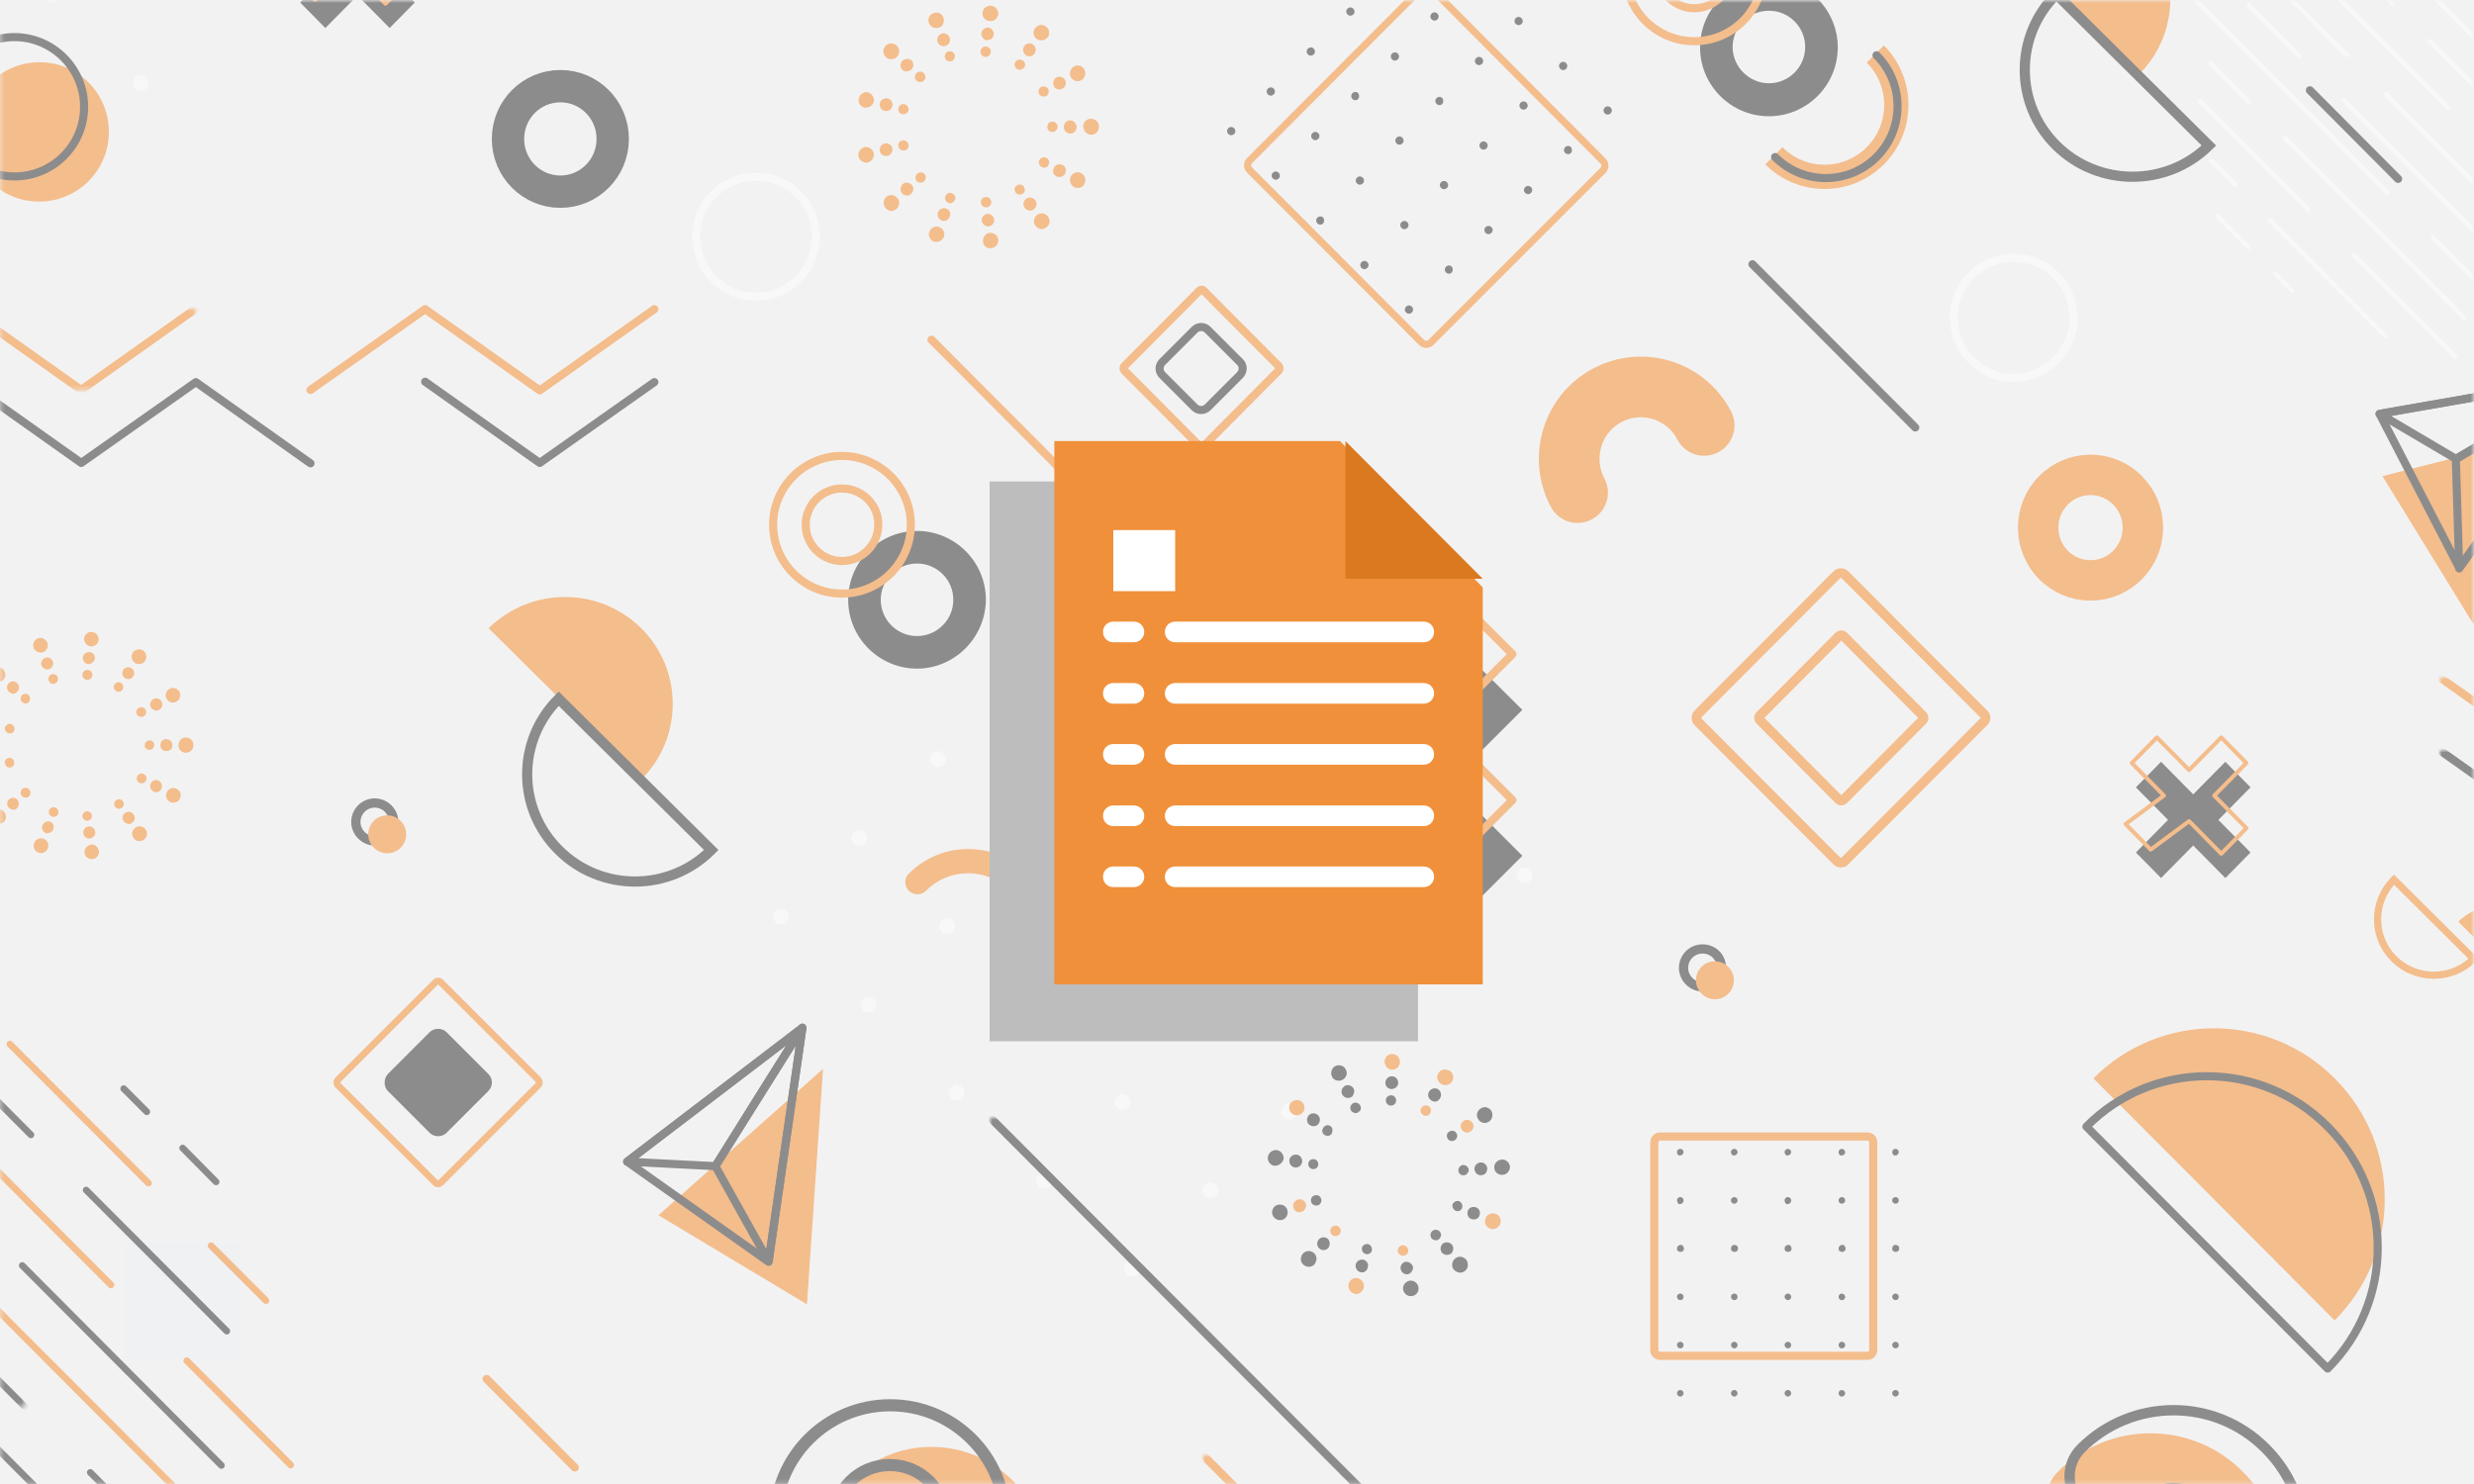 <?xml version="1.0" encoding="utf-8"?>
<!-- Generator: Adobe Illustrator 26.3.1, SVG Export Plug-In . SVG Version: 6.00 Build 0)  -->
<svg version="1.1" id="Layer_1" xmlns="http://www.w3.org/2000/svg" xmlns:xlink="http://www.w3.org/1999/xlink" x="0px" y="0px"
	 viewBox="0 0 600 360" style="enable-background:new 0 0 600 360;" xml:space="preserve">
<style type="text/css">
	.st0{fill-rule:evenodd;clip-rule:evenodd;fill:#F2F2F2;}
	.st1{filter:url(#Adobe_OpacityMaskFilter);}
	.st2{fill-rule:evenodd;clip-rule:evenodd;fill:#FFFFFF;}
	
		.st3{opacity:0.7;mask:url(#b_00000123417479157277351970000012448543876188244608_);fill-rule:evenodd;clip-rule:evenodd;fill:#EEF2F6;enable-background:new    ;}
	.st4{filter:url(#Adobe_OpacityMaskFilter_00000060030514215158821580000000807063528645524404_);}
	.st5{opacity:0.423;mask:url(#b_00000029738873401991399480000010428074140280286123_);}
	.st6{fill:none;stroke:#FFFFFF;stroke-width:1.13;stroke-linecap:round;stroke-linejoin:round;}
	.st7{fill:none;stroke:#FFFFFF;stroke-width:1.961;}
	.st8{fill-rule:evenodd;clip-rule:evenodd;fill:#F67301;}
	.st9{fill:none;stroke:#000000;stroke-width:2.466;}
	.st10{fill:none;stroke:#010101;stroke-width:1.961;stroke-linecap:round;stroke-linejoin:round;}
	.st11{fill:none;stroke:#010101;stroke-width:1.623;stroke-linecap:round;stroke-linejoin:round;}
	.st12{filter:url(#Adobe_OpacityMaskFilter_00000091719854696441662280000010719980153764203917_);}
	
		.st13{mask:url(#d_00000112610435446039744340000004365454385937587876_);fill:none;stroke:#010101;stroke-width:1.623;stroke-linecap:round;stroke-linejoin:round;}
	.st14{fill:none;stroke:#F67301;stroke-width:1.623;stroke-linecap:round;stroke-linejoin:round;}
	.st15{fill:none;stroke:#F67301;stroke-width:1.736;}
	.st16{fill-rule:evenodd;clip-rule:evenodd;fill:#010101;}
	.st17{fill:none;stroke:#F67301;stroke-width:1.961;}
	.st18{fill:none;stroke:#F67301;stroke-width:1.961;stroke-linecap:round;stroke-linejoin:round;}
	.st19{filter:url(#Adobe_OpacityMaskFilter_00000018959364321112003170000014096751698250814860_);}
	
		.st20{mask:url(#f_00000129887432363315584080000006884932457355535772_);fill:none;stroke:#F67301;stroke-width:1.961;stroke-linecap:round;stroke-linejoin:round;}
	.st21{filter:url(#Adobe_OpacityMaskFilter_00000162352344346096424670000016156875130578596790_);}
	
		.st22{mask:url(#h_00000146495331479787379810000002079274987664965047_);fill:none;stroke:#010101;stroke-width:1.961;stroke-linecap:round;stroke-linejoin:round;}
	.st23{filter:url(#Adobe_OpacityMaskFilter_00000160896970243059017760000008375677099640136593_);}
	
		.st24{mask:url(#j_00000083792887015328832690000006987453702074805689_);fill:none;stroke:#F67301;stroke-width:1.961;stroke-linecap:round;stroke-linejoin:round;}
	.st25{fill:none;stroke:#010101;stroke-width:2.941;stroke-linecap:round;stroke-linejoin:round;}
	.st26{fill:none;stroke:#F67301;stroke-width:2.328;}
	.st27{fill:none;stroke:#F67301;stroke-width:1.63;}
	.st28{fill:none;stroke:#010101;stroke-width:1.961;}
	.st29{filter:url(#Adobe_OpacityMaskFilter_00000017479331595210125810000007626984541605852585_);}
	
		.st30{mask:url(#l_00000053509382544565640900000009078722253759937981_);fill:none;stroke:#010101;stroke-width:1.961;stroke-linecap:round;stroke-linejoin:round;}
	.st31{filter:url(#Adobe_OpacityMaskFilter_00000016046866548815579520000007451411799025954737_);}
	
		.st32{mask:url(#n_00000172428685342011914660000010978245839975694752_);fill:none;stroke:#F67301;stroke-width:1.961;stroke-linecap:round;stroke-linejoin:round;}
	.st33{fill:none;stroke:#F67301;stroke-width:0.98;stroke-linecap:round;stroke-linejoin:round;}
	.st34{fill:none;stroke:#F67301;stroke-width:5.882;stroke-linecap:round;stroke-linejoin:round;}
	.st35{fill:none;stroke:#F67301;stroke-width:5.882;}
	.st36{fill:none;stroke:#F67301;stroke-width:14.706;stroke-linecap:round;stroke-linejoin:round;}
	.st37{fill:none;stroke:#010101;stroke-width:2.512;}
	.st38{fill:none;stroke:#F67301;stroke-width:9.804;stroke-linecap:round;stroke-linejoin:round;}
	.st39{fill:none;stroke:#010101;stroke-width:7.843;stroke-linecap:round;stroke-linejoin:round;}
	.st40{fill:none;stroke:#010101;stroke-width:2.241;stroke-linecap:round;stroke-linejoin:round;}
	.st41{fill:#BDBDBD;}
	.st42{fill:#F0903A;}
	.st43{fill:#DB7921;}
	.st44{fill:#FFFFFF;}
</style>
<g>
	<g>
		<path id="a_00000033358335824048400380000013162384050638837125_" class="st0" d="M0,0h600v360H0V0z"/>
	</g>
	<defs>
		<filter id="Adobe_OpacityMaskFilter" filterUnits="userSpaceOnUse" x="29.5" y="301" width="29.5" height="29.5">
			<feColorMatrix  type="matrix" values="1 0 0 0 0  0 1 0 0 0  0 0 1 0 0  0 0 0 1 0"/>
		</filter>
	</defs>
	
		<mask maskUnits="userSpaceOnUse" x="29.5" y="301" width="29.5" height="29.5" id="b_00000123417479157277351970000012448543876188244608_">
		<g class="st1">
			<path id="a_00000157270912588938797630000003615695200551251643_" class="st2" d="M0,0h600v360H0V0z"/>
		</g>
	</mask>
	<path class="st3" d="M29.5,301H59v29.5H29.5V301z"/>
	<defs>
		
			<filter id="Adobe_OpacityMaskFilter_00000012445837894068651040000001588569307226666922_" filterUnits="userSpaceOnUse" x="-71.3" y="-27.8" width="886.5" height="565.2">
			<feColorMatrix  type="matrix" values="1 0 0 0 0  0 1 0 0 0  0 0 1 0 0  0 0 0 1 0"/>
		</filter>
	</defs>
	
		<mask maskUnits="userSpaceOnUse" x="-71.3" y="-27.8" width="886.5" height="565.2" id="b_00000029738873401991399480000010428074140280286123_">
		<g style="filter:url(#Adobe_OpacityMaskFilter_00000012445837894068651040000001588569307226666922_);">
			<path id="a_00000152265129654949441030000000544464405342550446_" class="st2" d="M0,0h600v360H0V0z"/>
		</g>
	</mask>
	<g class="st5">
		<path class="st6" d="M551.8,66.4l4.1,4.1 M537.9,52.5l7.4,7.5 M550.5,53.4l28,28.1 M536.3,39l5.7,5.7 M570.7,61.8l24.7,24.7
			 M533.5,24.5l26.3,26.4 M554.1,33.4l43.5,43.7 M536.1,15.4l9.2,9.2 M590.1,57.7l10.5,10.5 M525.7-6.8L579,46.7 M568.5,24.4
			l52.2,52.3 M545.4,1.3l12.1,12.2 M578.6,22.8l33.7,33.8 M544.2-11.7l24.9,25 M559.4-8.2L593.6,26 M589.3,10l23.8,23.8 M562.2-17.2
			L580,0.7 M576.5-14.6l23.4,23.5"/>
		<path class="st7" d="M193.6,47.1c5.7,5.7,5.7,14.9,0,20.6c-5.7,5.7-14.9,5.7-20.5,0c-5.7-5.7-5.7-14.9,0-20.6
			C178.7,41.5,187.9,41.5,193.6,47.1z M498.6,66.8c5.7,5.7,5.7,14.9,0,20.6c-5.7,5.7-14.9,5.7-20.5,0c-5.7-5.7-5.7-14.9,0-20.6
			C483.8,61.1,493,61.1,498.6,66.8L498.6,66.8z"/>
		<path class="st2" d="M273.2,306.4c0.7-0.8,2-0.8,2.7,0c0,0,0,0,0,0c0.8,0.8,0.8,2,0,2.7c-0.7,0.8-2,0.8-2.7,0c0,0,0,0,0,0
			C272.4,308.4,272.4,307.2,273.2,306.4 M251.9,285.1c0.7-0.8,2-0.8,2.7,0c0,0,0,0,0,0c0.8,0.8,0.8,2,0,2.7c-0.7,0.8-2,0.8-2.7,0
			c0,0,0,0,0,0C251.1,287.1,251.1,285.8,251.9,285.1 M230.6,263.7c0.7-0.8,2-0.8,2.7,0c0,0,0,0,0,0c0.8,0.8,0.8,2,0,2.7
			c-0.7,0.8-2,0.8-2.7,0c0,0,0,0,0,0C229.8,265.7,229.8,264.5,230.6,263.7 M209.3,242.4c0.7-0.8,2-0.8,2.7,0c0,0,0,0,0,0
			c0.8,0.8,0.8,2,0,2.7c-0.7,0.8-2,0.8-2.7,0c0,0,0,0,0,0C208.5,244.3,208.5,243.1,209.3,242.4 M188,221c0.7-0.8,2-0.8,2.7,0
			c0,0,0,0,0,0c0.8,0.8,0.8,2,0,2.7c-0.7,0.8-2,0.8-2.7,0c0,0,0,0,0,0C187.2,223,187.2,221.7,188,221 M292.2,287.4
			c0.7-0.8,2-0.8,2.7,0c0,0,0,0,0,0c0.8,0.8,0.8,2,0,2.7c-0.7,0.8-2,0.8-2.7,0c0,0,0,0,0,0C291.5,289.3,291.5,288.1,292.2,287.4
			 M270.9,266c0.7-0.8,2-0.8,2.7,0c0,0,0,0,0,0c0.8,0.8,0.8,2,0,2.7c-0.7,0.8-2,0.8-2.7,0c0,0,0,0,0,0
			C270.2,268,270.2,266.7,270.9,266 M249.6,244.6c0.7-0.8,2-0.8,2.7,0c0,0,0,0,0,0c0.8,0.8,0.8,2,0,2.7c-0.7,0.8-2,0.8-2.7,0
			c0,0,0,0,0,0C248.9,246.6,248.9,245.4,249.6,244.6 M228.3,223.3c0.7-0.8,2-0.8,2.7,0c0,0,0,0,0,0c0.8,0.8,0.8,2,0,2.7
			c-0.7,0.8-2,0.8-2.7,0c0,0,0,0,0,0C227.6,225.2,227.6,224,228.3,223.3 M207,201.9c0.7-0.8,2-0.8,2.7,0c0,0,0,0,0,0
			c0.8,0.8,0.8,2,0,2.7c-0.7,0.8-2,0.8-2.7,0c0,0,0,0,0,0C206.3,203.9,206.3,202.7,207,201.9 M311.3,268.3c0.7-0.8,2-0.8,2.7,0
			c0,0,0,0,0,0c0.8,0.8,0.8,2,0,2.7c-0.7,0.8-2,0.8-2.7,0c0,0,0,0,0,0C310.5,270.2,310.5,269,311.3,268.3 M290,246.9
			c0.7-0.8,2-0.8,2.7,0c0,0,0,0,0,0c0.8,0.8,0.8,2,0,2.7c-0.7,0.8-2,0.8-2.7,0c0,0,0,0,0,0C289.2,248.9,289.2,247.7,290,246.9
			 M268.7,225.5c0.7-0.8,2-0.8,2.7,0c0,0,0,0,0,0c0.8,0.8,0.8,2,0,2.7c-0.7,0.8-2,0.8-2.7,0c0,0,0,0,0,0
			C267.9,227.5,267.9,226.3,268.7,225.5 M247.4,204.2c0.7-0.8,2-0.8,2.7,0c0,0,0,0,0,0c0.8,0.8,0.8,2,0,2.7c-0.7,0.8-2,0.8-2.7,0
			c0,0,0,0,0,0C246.6,206.1,246.6,204.9,247.4,204.2 M226.1,182.8c0.7-0.8,2-0.8,2.7,0c0,0,0,0,0,0c0.8,0.8,0.8,2,0,2.7
			c-0.7,0.8-2,0.8-2.7,0c0,0,0,0,0,0C225.3,184.8,225.3,183.6,226.1,182.8 M330.3,249.2c0.7-0.8,2-0.8,2.7,0c0,0,0,0,0,0
			c0.8,0.8,0.8,2,0,2.7c-0.7,0.8-2,0.8-2.7,0c0,0,0,0,0,0C329.5,251.1,329.5,249.9,330.3,249.2 M309,227.8c0.7-0.8,2-0.8,2.7,0
			c0,0,0,0,0,0c0.8,0.8,0.8,2,0,2.7c-0.7,0.8-2,0.8-2.7,0c0,0,0,0,0,0C308.2,229.8,308.2,228.6,309,227.8 M287.7,206.4
			c0.7-0.8,2-0.8,2.7,0c0,0,0,0,0,0c0.8,0.8,0.8,2,0,2.7c-0.7,0.8-2,0.8-2.7,0c0,0,0,0,0,0C286.9,208.4,286.9,207.2,287.7,206.4
			 M266.4,185.1c0.7-0.8,2-0.8,2.7,0c0,0,0,0,0,0c0.8,0.8,0.8,2,0,2.7c-0.7,0.8-2,0.8-2.7,0c0,0,0,0,0,0
			C265.6,187.1,265.6,185.8,266.4,185.1 M245.1,163.7c0.7-0.8,2-0.8,2.7,0c0,0,0,0,0,0c0.8,0.8,0.8,2,0,2.7c-0.7,0.8-2,0.8-2.7,0
			c0,0,0,0,0,0C244.3,165.7,244.3,164.5,245.1,163.7 M349.3,230.1c0.7-0.8,2-0.8,2.7,0c0,0,0,0,0,0c0.8,0.8,0.8,2,0,2.7
			c-0.7,0.8-2,0.8-2.7,0c0,0,0,0,0,0C348.6,232.1,348.6,230.8,349.3,230.1 M328,208.7c0.7-0.8,2-0.8,2.7,0c0,0,0,0,0,0
			c0.8,0.8,0.8,2,0,2.7c-0.7,0.8-2,0.8-2.7,0c0,0,0,0,0,0C327.3,210.7,327.3,209.5,328,208.7 M306.7,187.4c0.7-0.8,2-0.8,2.7,0
			c0,0,0,0,0,0c0.8,0.8,0.8,2,0,2.7c-0.7,0.8-2,0.8-2.7,0c0,0,0,0,0,0C306,189.3,306,188.1,306.7,187.4 M285.4,166
			c0.7-0.8,2-0.8,2.7,0c0,0,0,0,0,0c0.8,0.8,0.8,2,0,2.7c-0.7,0.8-2,0.8-2.7,0c0,0,0,0,0,0C284.7,168,284.7,166.7,285.4,166
			 M264.1,144.6c0.7-0.8,2-0.8,2.7,0c0,0,0,0,0,0c0.8,0.8,0.8,2,0,2.7c-0.7,0.8-2,0.8-2.7,0c0,0,0,0,0,0
			C263.4,146.6,263.4,145.4,264.1,144.6 M368.4,211c0.7-0.8,2-0.8,2.7,0c0,0,0,0,0,0c0.8,0.8,0.8,2,0,2.7c-0.7,0.8-2,0.8-2.7,0
			c0,0,0,0,0,0C367.6,213,367.6,211.7,368.4,211 M347.1,189.6c0.7-0.8,2-0.8,2.7,0c0,0,0,0,0,0c0.8,0.8,0.8,2,0,2.7
			c-0.7,0.8-2,0.8-2.7,0c0,0,0,0,0,0C346.3,191.6,346.3,190.4,347.1,189.6 M325.8,168.3c0.7-0.8,2-0.8,2.7,0c0,0,0,0,0,0
			c0.8,0.8,0.8,2,0,2.7c-0.7,0.8-2,0.8-2.7,0c0,0,0,0,0,0C325,170.2,325,169,325.8,168.3 M304.5,146.9c0.7-0.8,2-0.8,2.7,0
			c0,0,0,0,0,0c0.8,0.8,0.8,2,0,2.7c-0.7,0.8-2,0.8-2.7,0c0,0,0,0,0,0C303.7,148.9,303.7,147.7,304.5,146.9 M283.2,125.5
			c0.7-0.8,2-0.8,2.7,0c0,0,0,0,0,0c0.8,0.8,0.8,2,0,2.7c-0.7,0.8-2,0.8-2.7,0c0,0,0,0,0,0C282.4,127.5,282.4,126.3,283.2,125.5
			 M13.8,37.9c0.7-0.8,2-0.8,2.7,0c0,0,0,0,0,0c0.8,0.8,0.8,2,0,2.7c-0.7,0.8-2,0.8-2.7,0c0,0,0,0,0,0C13,39.8,13,38.6,13.8,37.9
			 M32.8,18.8c0.7-0.8,2-0.8,2.7,0c0,0,0,0,0,0c0.8,0.8,0.8,2,0,2.7c-0.7,0.8-2,0.8-2.7,0c0,0,0,0,0,0C32,20.7,32,19.5,32.8,18.8
			 M11.5-2.6c0.7-0.8,2-0.8,2.7,0c0,0,0,0,0,0c0.8,0.8,0.8,2,0,2.7c-0.7,0.8-2,0.8-2.7,0c0,0,0,0,0,0C10.7-0.6,10.7-1.8,11.5-2.6"/>
		<path class="st8" d="M518.7-18.6c10.2,10.1,10.2,26.6,0,36.7l-37-36.7C491.9-28.7,508.5-28.7,518.7-18.6"/>
		<path class="st9" d="M498.7,35.3c-10.2-10.1-10.2-26.6,0-36.7l37,36.7C525.5,45.4,508.9,45.4,498.7,35.3L498.7,35.3z"/>
		<path class="st8" d="M155.5,152.4c10.2,10.1,10.2,26.6,0,36.7l-37-36.7C128.8,142.3,145.3,142.3,155.5,152.4"/>
		<path class="st9" d="M135.5,206.2c-10.2-10.1-10.2-26.6,0-36.7l37,36.7C162.3,216.4,145.7,216.4,135.5,206.2L135.5,206.2z"/>
		<path class="st8" d="M566.2,261.6c16.2,16.2,16.2,42.5,0,58.7l-58.5-58.7C523.8,245.4,550.1,245.4,566.2,261.6"/>
		<path class="st10" d="M564.5,273.3c16.2,16.2,16.2,42.5,0,58.7L506,273.3C522.1,257,548.3,257,564.5,273.3L564.5,273.3z"/>
		<path class="st11" d="M-34.8,350.9l40.2,40.3 M-29.7,322.3L32.8,385 M21.9,357.2l15,15.1"/>
		<g transform="translate(-44.616 264.515)">
			<defs>
				
					<filter id="Adobe_OpacityMaskFilter_00000075850656336052518800000016465748471576567942_" filterUnits="userSpaceOnUse" x="-26.7" y="-0.8" width="78.2" height="78.4">
					<feColorMatrix  type="matrix" values="1 0 0 0 0  0 1 0 0 0  0 0 1 0 0  0 0 0 1 0"/>
				</filter>
			</defs>
			
				<mask maskUnits="userSpaceOnUse" x="-26.7" y="-0.8" width="78.2" height="78.4" id="d_00000112610435446039744340000004365454385937587876_">
				<g style="filter:url(#Adobe_OpacityMaskFilter_00000075850656336052518800000016465748471576567942_);">
					<path id="c_00000011016092744257653540000005663007474680643985_" class="st2" d="M0,0h50.7v76.8H0V0z"/>
				</g>
			</mask>
			<path class="st13" d="M-25.9,0l76.6,76.8"/>
		</g>
		<path class="st14" d="M-9.1,309.3l74.8,75"/>
		<path class="st11" d="M5.4,307l48.3,48.5"/>
		<path class="st14" d="M45.3,330.1l25.2,25.3 M-22.1,262.5l49,49.2"/>
		<path class="st11" d="M20.9,288.7L55,322.9 M-18,249.7l25.5,25.6"/>
		<path class="st14" d="M51.2,302.2l13.3,13.3 M2.4,253.3L36,287"/>
		<path class="st11" d="M44.3,278.5l8.1,8.2 M30,264.1l5.6,5.6"/>
		<path class="st15" d="M344.7,83l-41.6-41.7c-0.7-0.7-0.7-1.7,0-2.4l41.6-41.7c0.7-0.7,1.7-0.7,2.4,0c0,0,0,0,0,0L388.7,39
			c0.7,0.7,0.7,1.7,0,2.4L347.1,83C346.5,83.7,345.4,83.7,344.7,83L344.7,83z"/>
		<path class="st16" d="M369,5.8c-0.4,0.4-1,0.4-1.4,0c0,0,0,0,0,0c-0.4-0.4-0.4-1,0-1.4c0.4-0.4,1-0.4,1.4,0c0,0,0,0,0,0
			C369.4,4.8,369.4,5.5,369,5.8 M379.8,16.7c-0.4,0.4-1,0.4-1.4,0c0,0,0,0,0,0c-0.4-0.4-0.4-1,0-1.4c0.4-0.4,1-0.4,1.4,0
			c0,0,0,0,0,0C380.2,15.7,380.2,16.3,379.8,16.7 M390.6,27.5c-0.4,0.4-1,0.4-1.4,0c0,0,0,0,0,0c-0.4-0.4-0.4-1,0-1.4
			c0.4-0.4,1-0.4,1.4,0c0,0,0,0,0,0C391,26.5,391,27.1,390.6,27.5 M348.6,4.7c-0.4,0.4-1,0.4-1.4,0c0,0,0,0,0,0
			c-0.4-0.4-0.4-1,0-1.4c0.4-0.4,1-0.4,1.4,0c0,0,0,0,0,0C349,3.7,349,4.3,348.6,4.7 M359.4,15.5c-0.4,0.4-1,0.4-1.4,0c0,0,0,0,0,0
			c-0.4-0.4-0.4-1,0-1.4c0.4-0.4,1-0.4,1.4,0c0,0,0,0,0,0C359.8,14.5,359.8,15.1,359.4,15.5 M370.2,26.3c-0.4,0.4-1,0.4-1.4,0
			c0,0,0,0,0,0c-0.4-0.4-0.4-1,0-1.4c0.4-0.4,1-0.4,1.4,0c0,0,0,0,0,0C370.6,25.3,370.6,25.9,370.2,26.3 M381,37.1
			c-0.4,0.4-1,0.4-1.4,0c0,0,0,0,0,0c-0.4-0.4-0.4-1,0-1.4c0.4-0.4,1-0.4,1.4,0c0,0,0,0,0,0C381.3,36.1,381.3,36.8,381,37.1
			 M328.2,3.5c-0.4,0.4-1,0.4-1.4,0c0,0,0,0,0,0c-0.4-0.4-0.4-1,0-1.4c0.4-0.4,1-0.4,1.4,0c0,0,0,0,0,0
			C328.6,2.5,328.6,3.2,328.2,3.5 M339,14.4c-0.4,0.4-1,0.4-1.4,0c0,0,0,0,0,0c-0.4-0.4-0.4-1,0-1.4c0.4-0.4,1-0.4,1.4,0
			c0,0,0,0,0,0C339.4,13.4,339.4,14,339,14.4 M349.8,25.2c-0.4,0.4-1,0.4-1.4,0c0,0,0,0,0,0c-0.4-0.4-0.4-1,0-1.4
			c0.4-0.4,1-0.4,1.4,0c0,0,0,0,0,0C350.1,24.2,350.1,24.8,349.8,25.2 M360.5,36c-0.4,0.4-1,0.4-1.4,0c0,0,0,0,0,0
			c-0.4-0.4-0.4-1,0-1.4c0.4-0.4,1-0.4,1.4,0c0,0,0,0,0,0C360.9,35,360.9,35.6,360.5,36 M371.3,46.8c-0.4,0.4-1,0.4-1.4,0
			c0,0,0,0,0,0c-0.4-0.4-0.4-1,0-1.4c0.4-0.4,1-0.4,1.4,0c0,0,0,0,0,0C371.7,45.8,371.7,46.4,371.3,46.8 M318.6,13.2
			c-0.4,0.4-1,0.4-1.4,0c0,0,0,0,0,0c-0.4-0.4-0.4-1,0-1.4c0.4-0.4,1-0.4,1.4,0c0,0,0,0,0,0C319,12.2,319,12.8,318.6,13.2 M329.4,24
			c-0.4,0.4-1,0.4-1.4,0c0,0,0,0,0,0c-0.4-0.4-0.4-1,0-1.4c0.4-0.4,1-0.4,1.4,0c0,0,0,0,0,0C329.7,23,329.7,23.6,329.4,24
			 M340.1,34.8c-0.4,0.4-1,0.4-1.4,0c0,0,0,0,0,0c-0.4-0.4-0.4-1,0-1.4c0.4-0.4,1-0.4,1.4,0c0,0,0,0,0,0
			C340.5,33.8,340.5,34.5,340.1,34.8 M350.9,45.6c-0.4,0.4-1,0.4-1.4,0c0,0,0,0,0,0c-0.4-0.4-0.4-1,0-1.4c0.4-0.4,1-0.4,1.4,0
			c0,0,0,0,0,0C351.3,44.6,351.3,45.3,350.9,45.6 M361.7,56.5c-0.4,0.4-1,0.4-1.4,0c0,0,0,0,0,0c-0.4-0.4-0.4-1,0-1.4
			c0.4-0.4,1-0.4,1.4,0c0,0,0,0,0,0C362.1,55.5,362.1,56.1,361.7,56.5 M308.9,22.9c-0.4,0.4-1,0.4-1.4,0c0,0,0,0,0,0
			c-0.4-0.4-0.4-1,0-1.4c0.4-0.4,1-0.4,1.4,0c0,0,0,0,0,0C309.3,21.9,309.3,22.5,308.9,22.9 M319.7,33.7c-0.4,0.4-1,0.4-1.4,0
			c0,0,0,0,0,0c-0.4-0.4-0.4-1,0-1.4c0.4-0.4,1-0.4,1.4,0c0,0,0,0,0,0C320.1,32.7,320.1,33.3,319.7,33.7 M330.5,44.5
			c-0.4,0.4-1,0.4-1.4,0c0,0,0,0,0,0c-0.4-0.4-0.4-1,0-1.4c0.4-0.4,1-0.4,1.4,0c0,0,0,0,0,0C330.9,43.5,330.9,44.1,330.5,44.5
			 M341.3,55.3c-0.4,0.4-1,0.4-1.4,0c0,0,0,0,0,0c-0.4-0.4-0.4-1,0-1.4c0.4-0.4,1-0.4,1.4,0c0,0,0,0,0,0
			C341.7,54.3,341.7,54.9,341.3,55.3 M352.1,66.1c-0.4,0.4-1,0.4-1.4,0c0,0,0,0,0,0c-0.4-0.4-0.4-1,0-1.4c0.4-0.4,1-0.4,1.4,0
			c0,0,0,0,0,0C352.4,65.1,352.4,65.7,352.1,66.1 M299.3,32.5c-0.4,0.4-1,0.4-1.4,0c0,0,0,0,0,0c-0.4-0.4-0.4-1,0-1.4
			c0.4-0.4,1-0.4,1.4,0c0,0,0,0,0,0C299.7,31.5,299.7,32.2,299.3,32.5 M310.1,43.3c-0.4,0.4-1,0.4-1.4,0c0,0,0,0,0,0
			c-0.4-0.4-0.4-1,0-1.4c0.4-0.4,1-0.4,1.4,0c0,0,0,0,0,0C310.5,42.3,310.5,43,310.1,43.3 M320.9,54.2c-0.4,0.4-1,0.4-1.4,0
			c0,0,0,0,0,0c-0.4-0.4-0.4-1,0-1.4c0.4-0.4,1-0.4,1.4,0c0,0,0,0,0,0C321.2,53.2,321.2,53.8,320.9,54.2 M331.6,65
			c-0.4,0.4-1,0.4-1.4,0c0,0,0,0,0,0c-0.4-0.4-0.4-1,0-1.4c0.4-0.4,1-0.4,1.4,0c0,0,0,0,0,0C332,64,332,64.6,331.6,65 M342.4,75.8
			c-0.4,0.4-1,0.4-1.4,0c0,0,0,0,0,0c-0.4-0.4-0.4-1,0-1.4c0.4-0.4,1-0.4,1.4,0c0,0,0,0,0,0C342.8,74.8,342.8,75.4,342.4,75.8"/>
		<path class="st17" d="M402.6,275.7h50.3c0.8,0,1.4,0.6,1.4,1.4v50.4c0,0.8-0.6,1.4-1.4,1.4h-50.3c-0.8,0-1.4-0.6-1.4-1.4v-50.4
			C401.2,276.4,401.8,275.7,402.6,275.7L402.6,275.7z"/>
		<path class="st16" d="M458.9,338c0-0.5,0.4-0.8,0.8-0.8c0.5,0,0.8,0.4,0.8,0.8s-0.4,0.8-0.8,0.8
			C459.3,338.8,458.9,338.4,458.9,338 M445.9,338c0-0.5,0.4-0.8,0.8-0.8s0.8,0.4,0.8,0.8s-0.4,0.8-0.8,0.8
			C446.2,338.8,445.9,338.4,445.9,338 M432.8,338c0-0.5,0.4-0.8,0.8-0.8c0.5,0,0.8,0.4,0.8,0.8s-0.4,0.8-0.8,0.8
			C433.2,338.8,432.8,338.4,432.8,338L432.8,338 M419.8,338c0-0.5,0.4-0.8,0.8-0.8c0.5,0,0.8,0.4,0.8,0.8s-0.4,0.8-0.8,0.8
			C420.2,338.8,419.8,338.4,419.8,338 M406.7,338c0-0.5,0.4-0.8,0.8-0.8c0.5,0,0.8,0.4,0.8,0.8s-0.4,0.8-0.8,0.8
			C407.1,338.8,406.7,338.4,406.7,338L406.7,338 M458.9,326.3c0-0.5,0.4-0.8,0.8-0.8c0.5,0,0.8,0.4,0.8,0.8c0,0.5-0.4,0.8-0.8,0.8
			C459.3,327.1,458.9,326.7,458.9,326.3 M445.9,326.3c0-0.5,0.4-0.8,0.8-0.8c0.5,0,0.8,0.4,0.8,0.8c0,0.5-0.4,0.8-0.8,0.8
			C446.2,327.1,445.9,326.7,445.9,326.3 M432.8,326.3c0-0.5,0.4-0.8,0.8-0.8c0.5,0,0.8,0.4,0.8,0.8c0,0.5-0.4,0.8-0.8,0.8
			C433.2,327.1,432.8,326.7,432.8,326.3C432.8,326.3,432.8,326.3,432.8,326.3 M419.8,326.3c0-0.5,0.4-0.8,0.8-0.8
			c0.5,0,0.8,0.4,0.8,0.8c0,0.5-0.4,0.8-0.8,0.8C420.2,327.1,419.8,326.7,419.8,326.3 M406.7,326.3c0-0.5,0.4-0.8,0.8-0.8
			c0.5,0,0.8,0.4,0.8,0.8c0,0.5-0.4,0.8-0.8,0.8C407.1,327.1,406.7,326.7,406.7,326.3C406.7,326.3,406.7,326.3,406.7,326.3
			 M458.9,314.6c0-0.5,0.4-0.8,0.8-0.8c0.5,0,0.8,0.4,0.8,0.8c0,0.5-0.4,0.8-0.8,0.8C459.3,315.4,458.9,315,458.9,314.6
			 M445.9,314.6c0-0.5,0.4-0.8,0.8-0.8s0.8,0.4,0.8,0.8c0,0.5-0.4,0.8-0.8,0.8C446.2,315.4,445.9,315,445.9,314.6 M432.8,314.6
			c0-0.5,0.4-0.8,0.8-0.8c0.5,0,0.8,0.4,0.8,0.8c0,0.5-0.4,0.8-0.8,0.8C433.2,315.4,432.8,315,432.8,314.6L432.8,314.6 M419.8,314.6
			c0-0.5,0.4-0.8,0.8-0.8c0.5,0,0.8,0.4,0.8,0.8c0,0.5-0.4,0.8-0.8,0.8C420.2,315.4,419.8,315,419.8,314.6 M406.7,314.6
			c0-0.5,0.4-0.8,0.8-0.8c0.5,0,0.8,0.4,0.8,0.8c0,0.5-0.4,0.8-0.8,0.8C407.1,315.4,406.7,315,406.7,314.6L406.7,314.6 M458.9,302.9
			c0-0.5,0.3-0.9,0.8-0.9c0.5,0,0.9,0.3,0.9,0.8c0,0,0,0.1,0,0.1c0,0.5-0.4,0.8-0.8,0.8C459.3,303.7,458.9,303.4,458.9,302.9
			 M445.9,302.9c0-0.5,0.3-0.8,0.8-0.9s0.8,0.3,0.9,0.8c0,0,0,0,0,0.1c0,0.5-0.4,0.8-0.8,0.8C446.2,303.7,445.9,303.4,445.9,302.9
			 M432.8,302.9c0-0.5,0.3-0.8,0.8-0.9s0.8,0.3,0.9,0.8c0,0,0,0,0,0.1c0,0.5-0.4,0.8-0.8,0.8C433.2,303.7,432.8,303.4,432.8,302.9
			L432.8,302.9 M419.8,302.9c0-0.5,0.3-0.9,0.8-0.9c0.5,0,0.9,0.3,0.9,0.8c0,0,0,0.1,0,0.1c0,0.5-0.4,0.8-0.8,0.8
			C420.2,303.7,419.8,303.4,419.8,302.9 M406.7,302.9c0-0.5,0.3-0.8,0.8-0.9s0.8,0.3,0.9,0.8c0,0,0,0,0,0.1c0,0.5-0.4,0.8-0.8,0.8
			C407.1,303.7,406.7,303.4,406.7,302.9L406.7,302.9 M458.9,291.2c0-0.5,0.4-0.8,0.8-0.8c0.5,0,0.8,0.4,0.8,0.8
			c0,0.5-0.4,0.8-0.8,0.8C459.3,292,458.9,291.7,458.9,291.2 M445.9,291.2c0-0.5,0.4-0.8,0.8-0.8c0.5,0,0.8,0.4,0.8,0.8
			c0,0.5-0.4,0.8-0.8,0.8C446.2,292,445.9,291.7,445.9,291.2C445.9,291.2,445.9,291.2,445.9,291.2 M432.8,291.2
			c0-0.5,0.4-0.8,0.8-0.8c0.5,0,0.8,0.4,0.8,0.8c0,0.5-0.3,0.8-0.8,0.9S432.8,291.7,432.8,291.2
			C432.8,291.2,432.8,291.2,432.8,291.2 M419.8,291.2c0-0.5,0.4-0.8,0.8-0.8c0.5,0,0.8,0.4,0.8,0.8c0,0.5-0.4,0.8-0.8,0.8
			C420.2,292,419.8,291.7,419.8,291.2 M406.7,291.2c0-0.5,0.4-0.8,0.8-0.8c0.5,0,0.8,0.4,0.8,0.8c0,0.5-0.3,0.8-0.8,0.9
			S406.8,291.7,406.7,291.2C406.7,291.2,406.7,291.2,406.7,291.2 M458.9,279.5c0-0.5,0.4-0.8,0.8-0.8c0.5,0,0.8,0.4,0.8,0.8
			s-0.4,0.8-0.8,0.8C459.3,280.4,458.9,280,458.9,279.5 M445.9,279.5c0-0.5,0.4-0.8,0.8-0.8s0.8,0.4,0.8,0.8s-0.4,0.8-0.8,0.8
			C446.2,280.4,445.9,280,445.9,279.5 M432.8,279.5c0-0.5,0.4-0.8,0.8-0.8c0.5,0,0.8,0.4,0.8,0.8s-0.4,0.8-0.8,0.8
			C433.2,280.4,432.8,280,432.8,279.5L432.8,279.5 M419.8,279.5c0-0.5,0.4-0.8,0.8-0.8c0.5,0,0.8,0.4,0.8,0.8s-0.4,0.8-0.8,0.8
			C420.2,280.4,419.8,280,419.8,279.5 M406.7,279.5c0-0.5,0.4-0.8,0.8-0.8c0.5,0,0.8,0.4,0.8,0.8s-0.4,0.8-0.8,0.8
			C407.1,280.4,406.7,280,406.7,279.5L406.7,279.5"/>
		<path class="st10" d="M103.1,92.6l27.8,19.7l27.8-19.6 M-8.1,92.6l27.8,19.7l27.8-19.6l27.8,19.7"/>
		<path class="st18" d="M75.3,94.6l27.8-19.6l27.8,19.7L158.7,75"/>
		<g transform="translate(-44.616 74.888)">
			<defs>
				
					<filter id="Adobe_OpacityMaskFilter_00000047755774722489624360000012377584898795760316_" filterUnits="userSpaceOnUse" x="-20.1" y="-1" width="113.2" height="21.6">
					<feColorMatrix  type="matrix" values="1 0 0 0 0  0 1 0 0 0  0 0 1 0 0  0 0 0 1 0"/>
				</filter>
			</defs>
			
				<mask maskUnits="userSpaceOnUse" x="-20.1" y="-1" width="113.2" height="21.6" id="f_00000129887432363315584080000006884932457355535772_">
				<g style="filter:url(#Adobe_OpacityMaskFilter_00000047755774722489624360000012377584898795760316_);">
					<path id="e_00000165210347627915186860000013793182061595573174_" class="st2" d="M0,0h92.1v19.7H0V0z"/>
				</g>
			</mask>
			<path class="st20" d="M-19.1,0L8.7,19.7L36.5,0l27.8,19.7L92.1,0"/>
		</g>
		<g transform="translate(591.738 182.032)">
			<defs>
				
					<filter id="Adobe_OpacityMaskFilter_00000063591778509687039480000018434483196369624493_" filterUnits="userSpaceOnUse" x="-1" y="-1" width="224.4" height="21.6">
					<feColorMatrix  type="matrix" values="1 0 0 0 0  0 1 0 0 0  0 0 1 0 0  0 0 0 1 0"/>
				</filter>
			</defs>
			
				<mask maskUnits="userSpaceOnUse" x="-1" y="-1" width="224.4" height="21.6" id="h_00000146495331479787379810000002079274987664965047_">
				<g style="filter:url(#Adobe_OpacityMaskFilter_00000063591778509687039480000018434483196369624493_);">
					<path id="g_00000173147063853041354710000016103519708267285923_" class="st2" d="M0,0h98.5v19.7H0V0z"/>
				</g>
			</mask>
			<path class="st22" d="M0,0l27.8,19.7L55.6,0l27.8,19.7L111.2,0L139,19.7L166.8,0l27.8,19.7L222.4,0"/>
		</g>
		<g transform="translate(591.738 164.344)">
			<defs>
				
					<filter id="Adobe_OpacityMaskFilter_00000029043400842100170230000003739222743913022095_" filterUnits="userSpaceOnUse" x="-1" y="-1" width="224.4" height="21.6">
					<feColorMatrix  type="matrix" values="1 0 0 0 0  0 1 0 0 0  0 0 1 0 0  0 0 0 1 0"/>
				</filter>
			</defs>
			
				<mask maskUnits="userSpaceOnUse" x="-1" y="-1" width="224.4" height="21.6" id="j_00000083792887015328832690000006987453702074805689_">
				<g style="filter:url(#Adobe_OpacityMaskFilter_00000029043400842100170230000003739222743913022095_);">
					<path id="i_00000125592382434404556860000006503905517480353722_" class="st2" d="M0,0h98.5v19.7H0V0z"/>
				</g>
			</mask>
			<path class="st24" d="M0,0l27.8,19.7L55.6,0l27.8,19.7L111.2,0L139,19.7L166.8,0l27.8,19.7L222.4,0"/>
		</g>
		<path class="st8" d="M253.8,379c0,15.5-12.5,28-27.9,28S198,394.4,198,379c0-15.5,12.5-28,27.9-28S253.8,363.5,253.8,379"/>
		<path class="st25" d="M243.8,368.9c0,15.5-12.5,28-27.9,28c-15.4,0-27.9-12.5-27.9-28c0-15.5,12.5-28,27.9-28
			C231.3,340.9,243.8,353.4,243.8,368.9z"/>
		<path class="st25" d="M229.3,368.9c0,7.5-6,13.5-13.5,13.5c-7.4,0-13.5-6-13.5-13.5c0-7.5,6-13.5,13.5-13.5
			S229.3,361.4,229.3,368.9z"/>
		<path class="st8" d="M26.4,32c0,9.3-7.5,16.9-16.9,16.9S-7.3,41.4-7.3,32c0-9.3,7.5-16.9,16.9-16.9S26.4,22.7,26.4,32"/>
		<path class="st10" d="M20.4,25.9c0,9.3-7.5,16.9-16.9,16.9c-9.3,0-16.9-7.6-16.9-16.9S-5.8,9,3.5,9C12.8,9,20.4,16.6,20.4,25.9z"
			/>
		<path class="st26" d="M481.1,175.1l-33.7,33.8c-0.5,0.5-1.4,0.5-1.9,0c0,0,0,0,0,0l-33.7-33.8c-0.5-0.5-0.5-1.4,0-1.9l33.7-33.8
			c0.5-0.5,1.4-0.5,1.9,0c0,0,0,0,0,0l33.7,33.8C481.7,173.7,481.7,174.5,481.1,175.1z"/>
		<path class="st26" d="M466.3,174.7L447.1,194c-0.3,0.3-0.8,0.3-1.1,0c0,0,0,0,0,0l-19.2-19.3c-0.3-0.3-0.3-0.8,0-1.1l19.2-19.3
			c0.3-0.3,0.8-0.3,1.1,0c0,0,0,0,0,0l19.2,19.3C466.6,173.9,466.6,174.4,466.3,174.7L466.3,174.7z"/>
		<path class="st27" d="M130.5,263.3l-23.6,23.6c-0.4,0.4-1,0.4-1.3,0c0,0,0,0,0,0L82,263.3c-0.4-0.4-0.4-1,0-1.4l23.6-23.6
			c0.4-0.4,1-0.4,1.3,0c0,0,0,0,0,0l23.6,23.6C130.9,262.3,130.9,262.9,130.5,263.3L130.5,263.3z"/>
		<path class="st16" d="M118.4,264.7l-10.1,10.1c-1.1,1.1-3,1.1-4.1,0c0,0,0,0,0,0l-10.1-10.1c-1.1-1.1-1.1-3,0-4.2l10.1-10.1
			c1.1-1.1,3-1.1,4.1,0c0,0,0,0,0,0l10.1,10.1C119.6,261.7,119.6,263.5,118.4,264.7"/>
		<path class="st17" d="M310.1,89.9l-18.2,18.3c-0.3,0.3-0.8,0.3-1,0c0,0,0,0,0,0l-18.2-18.3c-0.3-0.3-0.3-0.8,0-1.1l18.2-18.3
			c0.3-0.3,0.8-0.3,1,0c0,0,0,0,0,0l18.2,18.3C310.4,89.1,310.4,89.6,310.1,89.9L310.1,89.9z"/>
		<path class="st28" d="M300.7,91l-7.8,7.8c-0.9,0.9-2.3,0.9-3.2,0c0,0,0,0,0,0l-7.8-7.8c-0.9-0.9-0.9-2.3,0-3.2l7.8-7.8
			c0.9-0.9,2.3-0.9,3.2,0c0,0,0,0,0,0l7.8,7.8C301.6,88.6,301.6,90.1,300.7,91z"/>
		<g transform="translate(240.158 271.113)">
			<defs>
				
					<filter id="Adobe_OpacityMaskFilter_00000062886654589598815890000017954536357915652745_" filterUnits="userSpaceOnUse" x="-1" y="-1" width="184.9" height="185.4">
					<feColorMatrix  type="matrix" values="1 0 0 0 0  0 1 0 0 0  0 0 1 0 0  0 0 0 1 0"/>
				</filter>
			</defs>
			
				<mask maskUnits="userSpaceOnUse" x="-1" y="-1" width="184.9" height="185.4" id="l_00000053509382544565640900000009078722253759937981_">
				<g style="filter:url(#Adobe_OpacityMaskFilter_00000062886654589598815890000017954536357915652745_);">
					<path id="k_00000088850335659592310130000000697788265410024085_" class="st2" d="M0,0h182.9v155.6H0V0z"/>
				</g>
			</mask>
			<path class="st30" d="M0,0l182.9,183.4"/>
		</g>
		<path class="st10" d="M425,64.1l39.5,39.6 M560.2,21.9l21.4,21.5"/>
		<path class="st18" d="M118,334.5l21.4,21.5 M225.9,82.4l53.6,53.8"/>
		<g transform="translate(291.758 353)">
			<defs>
				
					<filter id="Adobe_OpacityMaskFilter_00000052106490208480811710000014949911436479913873_" filterUnits="userSpaceOnUse" x="-1" y="-1" width="184.9" height="185.4">
					<feColorMatrix  type="matrix" values="1 0 0 0 0  0 1 0 0 0  0 0 1 0 0  0 0 0 1 0"/>
				</filter>
			</defs>
			
				<mask maskUnits="userSpaceOnUse" x="-1" y="-1" width="184.9" height="185.4" id="n_00000172428685342011914660000010978245839975694752_">
				<g style="filter:url(#Adobe_OpacityMaskFilter_00000052106490208480811710000014949911436479913873_);">
					<path id="m_00000115500807488700651830000016502359120942465430_" class="st2" d="M0,0h182.9v73.7H0V0z"/>
				</g>
			</mask>
			<path class="st32" d="M0,0l182.9,183.4"/>
		</g>
		<path class="st16" d="M355.2,158.3L337.5,176l-17.7-17.7L306,172.2l17.7,17.7L306,207.6l13.9,13.9l17.7-17.7l17.7,17.7l13.9-13.9
			l-17.7-17.7l17.7-17.7L355.2,158.3z"/>
		<path class="st18" d="M352.9,144.8l-17.7,17.7l-17.7-17.7l-13.9,13.9l17.7,17.7l-17.7,17.7l13.9,13.9l17.7-17.7l17.7,17.7
			l13.9-13.9l-17.7-17.7l17.7-17.7L352.9,144.8z"/>
		<path class="st16" d="M94.5-21.4l-7.8,7.9l-7.8-7.9l-6.1,6.2l7.8,7.9l-7.8,7.9l6.1,6.2l7.8-7.9l7.8,7.9l6.1-6.2l-7.8-7.9l7.8-7.9
			L94.5-21.4z"/>
		<path class="st33" d="M93.5-27.3l-7.8,7.9l-7.8-7.9l-6.1,6.2l7.8,7.9l-9.3,6.9l6.1,6.2l9.3-6.9l7.8,7.9l6.1-6.2l-7.8-7.9l7.8-7.9
			L93.5-27.3z"/>
		<path class="st16" d="M539.7,184.8l-7.8,7.9l-7.8-7.9l-6.1,6.2l7.8,7.9l-7.8,7.9l6.1,6.2l7.8-7.9l7.8,7.9l6.1-6.2l-7.8-7.9
			l7.8-7.9L539.7,184.8z"/>
		<path class="st33" d="M538.7,178.9l-7.8,7.9l-7.8-7.9l-6.1,6.2l7.8,7.9l-9.3,6.9l6.1,6.2l9.3-6.9l7.8,7.9l6.1-6.2l-7.8-7.9
			l7.8-7.9L538.7,178.9z"/>
		<path class="st8" d="M159.7,294.8l39.9-35.5l-3.9,57.1L159.7,294.8z"/>
		<path class="st10" d="M152.1,281.8l42.5-32.4l-8.2,56.7L152.1,281.8z"/>
		<path class="st10" d="M194.6,249.3c-0.7,0.8-21.1,33.6-21.1,33.6l12.9,23.1L194.6,249.3L194.6,249.3z"/>
		<path class="st10" d="M152.1,281.8l21.4,1.1l21.1-33.6L152.1,281.8z"/>
		<path class="st8" d="M577.8,115.5l51.7-13.1l-29.7,48.9L577.8,115.5z"/>
		<path class="st10" d="M577.1,100.4l52.6-9.2l-33.3,46.5L577.1,100.4z"/>
		<path class="st10" d="M629.7,91.3c-1,0.4-34.1,20.1-34.1,20.1l0.8,26.5L629.7,91.3L629.7,91.3z"/>
		<path class="st10" d="M577.1,100.4l18.5,10.9l34.1-20.1L577.1,100.4z"/>
		<path class="st34" d="M222.5,214c6.8-6.8,17.8-6.8,24.6,0c6.8,6.8,6.8,17.9,0,24.7"/>
		<path class="st35" d="M454.8,13.1c6.8,6.8,6.8,17.9,0,24.7c-6.8,6.8-17.8,6.8-24.6,0"/>
		<path class="st10" d="M455.1,13.4c6.8,6.8,6.8,17.9,0,24.7c-6.8,6.8-17.8,6.8-24.6,0"/>
		<path class="st36" d="M382.6,119.5c-4.5-8.5-1.3-19.1,7.2-23.6c8.5-4.5,19-1.3,23.5,7.3"/>
		<path class="st8" d="M537.3,404.8c-2.5,0-4.9-1-6.7-2.8c-3.7-3.7-3.7-9.7,0-13.4c5-5,5-13.2,0-18.2c-5-5-13.2-5-18.2,0
			c-3.7,3.7-9.6,3.7-13.3,0c0,0,0,0,0,0c-3.7-3.7-3.7-9.7,0-13.4c12.4-12.4,32.5-12.4,44.8,0c12.4,12.4,12.4,32.6,0,45
			C542.2,403.9,539.8,404.8,537.3,404.8"/>
		<path class="st37" d="M542.9,399.2c-2.5,0-4.9-1-6.7-2.8c-3.7-3.7-3.7-9.7,0-13.4c5-5,5-13.2,0-18.2s-13.2-5-18.2,0
			c-3.7,3.7-9.6,3.7-13.3,0c0,0,0,0,0,0c-3.7-3.7-3.7-9.7,0-13.4c12.4-12.4,32.5-12.4,44.8,0c12.4,12.4,12.4,32.6,0,45
			C547.8,398.2,545.4,399.2,542.9,399.2L542.9,399.2z"/>
		<path class="st8" d="M239.9,5.1c-1-0.1-1.8-1.1-1.6-2.1c0.1-1,1.1-1.7,2.1-1.6c1,0.1,1.8,1.1,1.7,2.1c0,0,0,0,0,0
			C241.9,4.5,241,5.3,239.9,5.1C239.9,5.1,239.9,5.1,239.9,5.1 M225.3,5.6c-0.4-1,0.1-2.1,1.1-2.4c0,0,0,0,0,0
			c1-0.4,2.1,0.1,2.4,1.1s-0.1,2.1-1.1,2.4c-0.2,0.1-0.4,0.1-0.7,0.1C226.3,6.8,225.5,6.3,225.3,5.6 M251.5,9.5
			c-0.9-0.6-1.1-1.8-0.5-2.6c0,0,0,0,0,0c0.6-0.9,1.8-1.1,2.6-0.5c0,0,0,0,0,0c0.9,0.6,1.1,1.8,0.5,2.6c-0.4,0.5-0.9,0.8-1.6,0.8
			C252.2,9.8,251.8,9.7,251.5,9.5 M214.9,13.9c-0.8-0.7-0.9-1.9-0.2-2.7c0.7-0.8,1.9-0.9,2.7-0.2c0,0,0,0,0,0
			c0.8,0.7,0.9,1.9,0.2,2.7C216.9,14.5,215.7,14.6,214.9,13.9 M259.7,18.7c-0.5-0.9-0.1-2.1,0.8-2.6c0.9-0.5,2.1-0.1,2.5,0.8
			c0,0,0,0,0,0c0.5,0.9,0.1,2.1-0.8,2.6c-0.3,0.1-0.6,0.2-0.9,0.2C260.7,19.7,260,19.3,259.7,18.7 M209.6,26.1
			c-1-0.3-1.6-1.3-1.3-2.3c0.3-1,1.2-1.6,2.2-1.4c1,0.3,1.6,1.3,1.4,2.3c-0.2,0.8-1,1.4-1.8,1.4C209.9,26.1,209.7,26.1,209.6,26.1
			 M262.7,30.8v-0.1c0-1,0.8-1.9,1.9-1.9c1,0,1.9,0.8,1.9,1.9v0.1c0,1-0.8,1.9-1.8,1.9c-1,0-1.9-0.8-1.9-1.8
			C262.7,30.9,262.7,30.9,262.7,30.8 M208.2,38c-0.2-1,0.4-2,1.4-2.3c1-0.2,2,0.4,2.3,1.4c0,0,0,0,0,0c0.2,1-0.4,2-1.4,2.3
			c-0.1,0-0.3,0.1-0.4,0.1C209.2,39.4,208.4,38.8,208.2,38 M260.5,45.4c-0.9-0.5-1.3-1.6-0.8-2.6c0.5-0.9,1.6-1.3,2.5-0.8
			c0,0,0,0,0,0c0.9,0.5,1.3,1.6,0.8,2.6C262.6,45.5,261.5,45.9,260.5,45.4C260.6,45.4,260.5,45.4,260.5,45.4 M214.8,50.5
			c-0.7-0.8-0.6-2,0.1-2.7c0.8-0.7,2-0.6,2.7,0.2c0,0,0,0,0,0c0.7,0.8,0.6,2-0.2,2.7c-0.4,0.3-0.8,0.5-1.3,0.5
			C215.7,51.2,215.2,50.9,214.8,50.5 M251.1,54.7c-0.6-0.9-0.4-2,0.5-2.6c0.9-0.6,2-0.4,2.6,0.5c0,0,0,0,0,0c0.6,0.9,0.4,2-0.5,2.6
			C252.9,55.8,251.7,55.6,251.1,54.7 M226.5,58.6c-1-0.4-1.5-1.5-1.1-2.4c0.4-1,1.5-1.5,2.4-1.1c0,0,0,0,0,0c1,0.4,1.5,1.5,1.1,2.4
			C228.5,58.4,227.4,58.9,226.5,58.6 M238.4,58.6c-0.1-1,0.6-2,1.6-2.1c1-0.1,2,0.6,2.1,1.6c0,0,0,0,0,0c0.1,1-0.6,2-1.7,2.1
			c-0.1,0-0.1,0-0.2,0C239.3,60.3,238.5,59.6,238.4,58.6 M239.4,9.8c-0.8-0.1-1.5-0.9-1.4-1.7c0,0,0,0,0,0c0.1-0.9,0.9-1.5,1.7-1.4
			c0.8,0.1,1.4,0.9,1.3,1.7c-0.1,0.8-0.7,1.3-1.5,1.3C239.5,9.8,239.4,9.8,239.4,9.8 M227.4,10.2c-0.3-0.8,0.1-1.7,0.9-2
			c0.8-0.3,1.7,0.1,2,0.9l0,0c0.3,0.8-0.1,1.7-0.9,2C228.6,11.4,227.7,11,227.4,10.2C227.4,10.2,227.4,10.2,227.4,10.2 M248.8,13.4
			c-0.7-0.5-0.9-1.5-0.4-2.2c0.5-0.7,1.4-0.9,2.1-0.4c0,0,0,0,0,0c0.7,0.5,0.9,1.4,0.4,2.2c-0.3,0.4-0.8,0.7-1.3,0.7
			C249.4,13.6,249.1,13.6,248.8,13.4 M218.9,17c-0.6-0.6-0.7-1.5-0.1-2.2c0,0,0,0,0,0c0.6-0.6,1.5-0.7,2.2-0.2c0,0,0,0,0,0
			c0.6,0.6,0.7,1.5,0.1,2.2c-0.3,0.3-0.7,0.5-1.2,0.5C219.5,17.4,219.2,17.2,218.9,17 M255.6,20.9c-0.4-0.8-0.1-1.7,0.6-2.1
			c0.8-0.4,1.7-0.1,2.1,0.6c0.4,0.8,0.1,1.7-0.6,2.1c0,0,0,0,0,0c-0.2,0.1-0.5,0.2-0.7,0.2C256.3,21.7,255.8,21.4,255.6,20.9
			 M214.5,26.9c-0.8-0.2-1.3-1-1.1-1.9c0,0,0,0,0,0h0c0.2-0.8,1-1.3,1.9-1.1c0.8,0.2,1.3,1,1.1,1.9
			C216.2,26.6,215.4,27.1,214.5,26.9 M258,30.8L258,30.8L258,30.8C258,30.8,258,30.8,258,30.8c0-0.9,0.7-1.6,1.5-1.6
			c0.9,0,1.5,0.7,1.6,1.5v0.1c0,0.9-0.7,1.6-1.5,1.6C258.7,32.4,258,31.7,258,30.8C258,30.8,258,30.8,258,30.8 M213.4,36.7
			c-0.2-0.8,0.3-1.7,1.1-1.9c0.8-0.2,1.7,0.3,1.9,1.1l0,0c0.2,0.8-0.3,1.7-1.1,1.9c-0.1,0-0.2,0-0.4,0
			C214.2,37.9,213.6,37.4,213.4,36.7 M256.2,42.8c-0.8-0.4-1-1.3-0.6-2.1c0,0,0,0,0,0c0.4-0.8,1.3-1,2.1-0.7c0,0,0,0,0,0
			c0.8,0.4,1,1.3,0.6,2.1C257.9,42.9,257,43.1,256.2,42.8C256.3,42.8,256.2,42.8,256.2,42.8 M218.8,46.9c-0.6-0.6-0.5-1.6,0.1-2.2
			c0,0,0,0,0,0c0.6-0.6,1.6-0.5,2.2,0.1c0,0,0,0,0,0c0.6,0.6,0.5,1.6-0.1,2.2C220.4,47.6,219.4,47.6,218.8,46.9
			C218.8,46.9,218.8,46.9,218.8,46.9 M248.5,50.4c-0.5-0.7-0.3-1.7,0.4-2.2c0.7-0.5,1.7-0.3,2.2,0.4c0.5,0.7,0.3,1.7-0.4,2.2
			C250,51.3,249,51.1,248.5,50.4 M228.4,53.5c-0.8-0.3-1.2-1.2-0.9-2c0,0,0,0,0,0c0.3-0.8,1.2-1.2,2-0.9c0,0,0,0,0,0
			c0.8,0.3,1.2,1.2,0.8,2C230,53.4,229.1,53.8,228.4,53.5 M238.1,53.6c-0.1-0.8,0.5-1.6,1.3-1.7s1.6,0.5,1.7,1.3
			c0.1,0.9-0.5,1.6-1.3,1.7c-0.1,0-0.1,0-0.2,0C238.9,54.9,238.2,54.3,238.1,53.6 M238.9,13.8c-0.7-0.1-1.2-0.7-1.1-1.4
			c0.1-0.7,0.7-1.2,1.4-1.1c0.7,0.1,1.2,0.7,1.1,1.4c-0.1,0.6-0.6,1.1-1.2,1.1C239,13.8,239,13.8,238.9,13.8 M229.2,14.1
			c-0.2-0.6,0.1-1.4,0.7-1.6c0.6-0.2,1.4,0.1,1.6,0.7c0,0,0,0,0,0c0.2,0.7-0.1,1.4-0.7,1.6c-0.1,0.1-0.3,0.1-0.4,0.1
			C229.8,14.9,229.4,14.6,229.2,14.1 M246.6,16.7c-0.6-0.4-0.7-1.2-0.3-1.7c0.4-0.6,1.2-0.7,1.8-0.3c0.5,0.4,0.7,1.1,0.3,1.7
			C247.9,16.9,247.2,17.1,246.6,16.7C246.6,16.7,246.6,16.7,246.6,16.7 M222.3,19.6c-0.5-0.5-0.6-1.2-0.1-1.8c0,0,0,0,0,0
			c0.5-0.5,1.2-0.6,1.8-0.1c0,0,0,0,0,0c0.5,0.5,0.6,1.3,0.1,1.8c-0.2,0.3-0.6,0.4-0.9,0.4C222.8,19.9,222.6,19.8,222.3,19.6
			 M252,22.8c-0.3-0.6-0.1-1.4,0.5-1.7c0,0,0,0,0,0c0.6-0.3,1.4-0.1,1.7,0.5c0,0,0,0,0,0c0.3,0.6,0.1,1.4-0.5,1.7
			c-0.2,0.1-0.4,0.1-0.6,0.1C252.7,23.5,252.2,23.2,252,22.8 M218.8,27.7c-0.7-0.2-1.1-0.8-0.9-1.5c0.2-0.7,0.8-1.1,1.5-0.9
			c0.7,0.2,1.1,0.9,0.9,1.5c-0.1,0.5-0.6,0.9-1.2,0.9C219,27.7,218.9,27.7,218.8,27.7 M254,30.8L254,30.8c0-0.8,0.5-1.3,1.2-1.3
			c0,0,0,0,0,0c0.7,0,1.3,0.6,1.3,1.2c0,0,0,0,0,0c0,0,0,0,0,0s0,0,0,0c0,0.7-0.6,1.3-1.3,1.3C254.6,32.1,254,31.5,254,30.8
			 M217.9,35.6c-0.2-0.7,0.2-1.4,0.9-1.5c0.7-0.2,1.3,0.2,1.5,0.9c0.2,0.7-0.2,1.4-0.9,1.5c-0.1,0-0.2,0-0.3,0
			C218.5,36.5,218,36.1,217.9,35.6 M252.6,40.5c-0.6-0.3-0.8-1.1-0.5-1.7c0,0,0,0,0,0c0.3-0.6,1.1-0.8,1.7-0.5c0,0,0,0,0,0
			c0.6,0.3,0.8,1.1,0.5,1.7c-0.2,0.4-0.6,0.7-1.1,0.7C253,40.6,252.8,40.6,252.6,40.5 M222.3,43.9c-0.4-0.5-0.4-1.3,0.2-1.8
			c0.5-0.4,1.2-0.4,1.7,0.1c0.5,0.5,0.4,1.3-0.1,1.8c-0.2,0.2-0.5,0.3-0.8,0.3C222.8,44.3,222.5,44.2,222.3,43.9 M246.3,46.7
			c-0.4-0.6-0.3-1.4,0.3-1.7c0.6-0.4,1.3-0.3,1.7,0.3c0.4,0.6,0.3,1.4-0.3,1.7c-0.2,0.2-0.5,0.2-0.7,0.2
			C246.9,47.2,246.5,47,246.3,46.7 M230,49.2c-0.6-0.2-1-1-0.7-1.6c0.2-0.7,1-1,1.6-0.7c0.6,0.2,1,1,0.7,1.6
			C231.3,49.1,230.6,49.5,230,49.2C230,49.2,230,49.2,230,49.2 M237.9,49.2c-0.1-0.7,0.4-1.3,1.1-1.4c0,0,0,0,0,0
			c0.7-0.1,1.3,0.4,1.4,1.1c0.1,0.7-0.4,1.3-1.1,1.4c-0.1,0-0.1,0-0.1,0C238.5,50.3,238,49.9,237.9,49.2 M21.9,156.8
			c-1-0.2-1.6-1.1-1.5-2c0.1-0.9,1-1.6,1.9-1.5c1,0.1,1.7,1,1.6,2c0,0,0,0,0,0C23.8,156.2,22.9,156.9,21.9,156.8
			C21.9,156.8,21.9,156.8,21.9,156.8 M8.2,157.2c-0.4-0.9,0-1.9,0.9-2.3c0.9-0.4,1.9,0,2.3,0.9c0,0,0,0.1,0.1,0.1
			c0.3,0.9-0.1,1.9-1,2.3c-0.2,0.1-0.4,0.1-0.6,0.1C9.1,158.3,8.4,157.8,8.2,157.2 M32.7,160.8c-0.8-0.6-1-1.7-0.5-2.5c0,0,0,0,0,0
			c0.6-0.8,1.6-1,2.5-0.5c0,0,0,0,0,0c0.8,0.6,1,1.7,0.5,2.5c-0.3,0.5-0.9,0.8-1.5,0.8C33.4,161.1,33,161,32.7,160.8 M-1.6,165
			c-0.7-0.6-0.8-1.8-0.2-2.5c0.6-0.7,1.8-0.8,2.5-0.2c0,0,0,0,0,0c0.7,0.7,0.8,1.8,0.2,2.5C0.3,165.5-0.8,165.6-1.6,165 M40.4,169.5
			c-0.5-0.9-0.1-1.9,0.7-2.4c0.9-0.5,1.9-0.1,2.4,0.7c0.5,0.9,0.1,1.9-0.7,2.4C42,170.7,40.9,170.4,40.4,169.5
			C40.4,169.5,40.4,169.5,40.4,169.5 M-6.5,176.4c-1-0.2-1.5-1.2-1.3-2.1c0.2-1,1.2-1.5,2.1-1.3c1,0.2,1.5,1.2,1.3,2.1
			c-0.2,0.8-0.9,1.4-1.7,1.4C-6.3,176.4-6.4,176.4-6.5,176.4 M43.3,180.8L43.3,180.8c0-1.1,0.8-1.9,1.8-1.9c1,0,1.8,0.8,1.8,1.8v0.1
			c0,1-0.8,1.8-1.8,1.8C44,182.6,43.3,181.8,43.3,180.8L43.3,180.8 M-7.8,187.5c-0.2-1,0.3-1.9,1.3-2.1c0.9-0.2,1.9,0.3,2.1,1.3
			c0,0,0,0,0,0c0.2,1-0.4,1.9-1.3,2.1c-0.1,0-0.3,0.1-0.4,0.1C-6.9,188.9-7.6,188.3-7.8,187.5 M41.2,194.5c-0.9-0.5-1.2-1.5-0.7-2.4
			c0.5-0.9,1.5-1.2,2.4-0.7c0.9,0.5,1.2,1.5,0.7,2.4C43.2,194.6,42.1,195,41.2,194.5C41.2,194.5,41.2,194.5,41.2,194.5 M-1.6,199.3
			c-0.6-0.7-0.6-1.9,0.1-2.5c0.7-0.6,1.8-0.6,2.5,0.1c0,0,0,0,0,0c0.6,0.7,0.6,1.9-0.1,2.5c-0.3,0.3-0.8,0.4-1.2,0.4
			C-0.8,199.9-1.3,199.7-1.6,199.3 M32.4,203.3c-0.6-0.8-0.4-1.9,0.4-2.5c0.8-0.6,1.9-0.4,2.5,0.4c0,0,0,0,0,0
			c0.6,0.8,0.4,1.9-0.4,2.5C34,204.3,32.9,204.1,32.4,203.3 M9.3,206.8c-0.9-0.3-1.4-1.4-1-2.3c0.3-0.9,1.4-1.4,2.3-1c0,0,0,0,0,0
			c0.9,0.3,1.4,1.4,1,2.3C11.2,206.7,10.2,207.2,9.3,206.8 M20.5,206.9c-0.1-1,0.6-1.8,1.5-2s1.8,0.6,2,1.5l0,0c0.1,1-0.6,1.9-1.5,2
			c-0.1,0-0.1,0-0.2,0C21.3,208.4,20.6,207.8,20.5,206.9 M21.4,161.1c-0.8-0.1-1.4-0.8-1.3-1.6c0.1-0.8,0.8-1.4,1.6-1.3
			c0,0,0,0,0.1,0c0.8,0.1,1.3,0.8,1.2,1.6c-0.1,0.7-0.7,1.2-1.4,1.3C21.5,161.1,21.5,161.1,21.4,161.1 M10.1,161.5
			c-0.3-0.7,0.1-1.6,0.8-1.9c0.7-0.3,1.6,0.1,1.9,0.8c0,0,0,0,0,0c0.3,0.7-0.1,1.6-0.8,1.9C11.3,162.6,10.4,162.2,10.1,161.5
			C10.1,161.5,10.1,161.5,10.1,161.5 M30.3,164.5c-0.7-0.5-0.8-1.4-0.4-2c0.4-0.7,1.3-0.8,2-0.4c0,0,0,0,0,0c0.7,0.4,0.8,1.4,0.4,2
			C31.8,164.8,30.9,164.9,30.3,164.5C30.3,164.5,30.3,164.5,30.3,164.5 M2.2,167.8c-0.6-0.5-0.7-1.4-0.1-2c0,0,0,0,0,0
			c0.5-0.6,1.4-0.7,2-0.1c0,0,0,0,0,0c0.6,0.5,0.7,1.4,0.1,2.1c-0.3,0.3-0.7,0.5-1.1,0.5C2.8,168.2,2.5,168.1,2.2,167.8 M36.6,171.6
			c-0.4-0.7-0.1-1.6,0.6-2c0.7-0.4,1.6-0.1,2,0.6c0.4,0.7,0.1,1.6-0.6,2l0,0c-0.2,0.1-0.4,0.2-0.7,0.2
			C37.3,172.3,36.8,172,36.6,171.6 M-1.9,177.2c-0.8-0.2-1.3-1-1.1-1.7c0,0,0,0,0,0h0c0.2-0.8,1-1.3,1.8-1.1c0.8,0.2,1.2,1,1.1,1.8
			C-0.3,176.9-1.1,177.4-1.9,177.2 M38.9,180.8L38.9,180.8L38.9,180.8C38.9,180.8,38.9,180.8,38.9,180.8c0-0.9,0.6-1.5,1.4-1.5
			c0.8,0,1.5,0.6,1.5,1.4v0.1c0,0.8-0.6,1.4-1.4,1.4C39.5,182.3,38.9,181.6,38.9,180.8 M-2.9,186.3c-0.2-0.8,0.3-1.6,1.1-1.8
			c0,0,0,0,0,0c0.8-0.2,1.6,0.3,1.8,1.1c0,0,0,0,0,0c0.2,0.8-0.3,1.6-1.1,1.8c-0.1,0-0.2,0-0.3,0C-2.2,187.4-2.8,187-2.9,186.3
			 M37.2,192c-0.7-0.4-1-1.3-0.6-2c0.4-0.7,1.2-1,1.9-0.6c0,0,0,0,0,0c0.7,0.4,1,1.2,0.6,2C38.8,192.1,37.9,192.4,37.2,192
			C37.2,192,37.2,192,37.2,192 M2.1,195.9c-0.5-0.6-0.5-1.5,0.1-2c0,0,0,0,0,0c0.6-0.5,1.5-0.5,2,0.1c0,0,0,0,0,0
			c0.5,0.6,0.5,1.5-0.1,2.1C3.6,196.6,2.7,196.5,2.1,195.9C2.1,196,2.1,195.9,2.1,195.9 M30,199.2c-0.5-0.7-0.3-1.6,0.4-2
			c0.7-0.5,1.6-0.3,2,0.4c0.5,0.7,0.3,1.6-0.4,2c-0.2,0.2-0.5,0.3-0.8,0.3C30.7,199.8,30.2,199.6,30,199.2 M11.1,202.1
			c-0.7-0.3-1.1-1.1-0.8-1.9c0,0,0,0,0,0c0.3-0.7,1.1-1.1,1.8-0.9c0,0,0,0,0,0c0.8,0.3,1.1,1.1,0.8,1.9c-0.2,0.6-0.8,0.9-1.4,0.9
			C11.4,202.2,11.2,202.2,11.1,202.1 M20.2,202.1c-0.1-0.8,0.5-1.5,1.3-1.6c0.8-0.1,1.5,0.5,1.6,1.3s-0.5,1.5-1.3,1.6
			c-0.1,0-0.1,0-0.2,0C20.9,203.4,20.3,202.9,20.2,202.1 M21,164.9c-0.6-0.1-1.1-0.7-1-1.3c0-0.6,0.6-1.1,1.3-1.1
			c0.6,0,1.1,0.6,1.1,1.3c0,0,0,0.1,0,0.1c-0.1,0.6-0.6,1-1.2,1C21.1,164.9,21,164.9,21,164.9 M11.8,165.1c-0.2-0.6,0.1-1.3,0.7-1.5
			c0.6-0.2,1.3,0.1,1.5,0.7c0,0,0,0,0,0c0.2,0.6-0.1,1.3-0.7,1.5C12.7,166.1,12.1,165.8,11.8,165.1 M28.1,167.6
			c-0.5-0.4-0.7-1.1-0.3-1.6c0.4-0.5,1.1-0.7,1.6-0.3c0.5,0.4,0.7,1.1,0.3,1.6C29.4,167.8,28.7,168,28.1,167.6
			C28.1,167.6,28.1,167.6,28.1,167.6 M5.4,170.3c-0.5-0.4-0.5-1.2-0.1-1.6c0,0,0,0,0,0c0.4-0.5,1.2-0.5,1.6-0.1c0,0,0,0,0,0
			c0.5,0.4,0.5,1.2,0.1,1.7c-0.2,0.2-0.5,0.4-0.9,0.4C5.9,170.6,5.6,170.5,5.4,170.3 M33.2,173.3c-0.3-0.6-0.1-1.3,0.5-1.6
			c0,0,0,0,0,0c0.6-0.3,1.3-0.1,1.6,0.5c0,0,0,0,0,0c0.3,0.6,0.1,1.3-0.5,1.6c-0.2,0.1-0.4,0.1-0.6,0.1
			C33.9,173.9,33.4,173.7,33.2,173.3 M2.1,177.9c-0.6-0.2-1-0.8-0.9-1.4c0.2-0.6,0.8-1,1.4-0.9c0.6,0.2,1,0.8,0.9,1.4
			C3.4,177.7,2.7,178,2.1,177.9C2.1,177.9,2.1,177.9,2.1,177.9 M35.1,180.8L35.1,180.8c0-0.7,0.6-1.2,1.2-1.2c0.6,0,1.1,0.5,1.1,1.1
			c0,0,0,0,0,0c0,0,0,0,0,0c0,0.6-0.5,1.2-1.1,1.2S35.1,181.6,35.1,180.8C35.1,180.9,35.1,180.9,35.1,180.8 M1.2,185.3
			c-0.2-0.6,0.2-1.3,0.8-1.4c0,0,0,0,0,0c0.6-0.2,1.3,0.2,1.4,0.9c0.2,0.6-0.2,1.3-0.9,1.4c-0.1,0-0.2,0-0.3,0
			C1.8,186.2,1.4,185.8,1.2,185.3 M33.8,189.9c-0.6-0.3-0.8-1-0.5-1.6c0,0,0,0,0,0c0.3-0.6,1-0.8,1.6-0.5c0,0,0,0,0,0
			c0.6,0.3,0.8,1,0.5,1.6c-0.2,0.4-0.6,0.6-1,0.6C34.1,190,33.9,190,33.8,189.9 M5.3,193.1c-0.4-0.5-0.4-1.2,0.1-1.7
			c0.5-0.4,1.2-0.4,1.7,0.1c0,0,0,0,0,0c0.4,0.5,0.4,1.2-0.1,1.7c-0.2,0.2-0.5,0.3-0.8,0.3C5.9,193.5,5.6,193.3,5.3,193.1
			 M27.9,195.7c-0.4-0.5-0.2-1.3,0.3-1.6c0.5-0.4,1.3-0.2,1.6,0.3c0.4,0.5,0.2,1.3-0.3,1.6c-0.2,0.1-0.4,0.2-0.7,0.2
			C28.5,196.2,28.1,196,27.9,195.7 M12.6,198.1c-0.6-0.2-0.9-0.9-0.7-1.5c0,0,0,0,0,0c0.2-0.6,0.9-0.9,1.5-0.7
			c0.6,0.2,0.9,0.9,0.7,1.5C13.9,198,13.2,198.3,12.6,198.1C12.6,198.1,12.6,198.1,12.6,198.1 M20,198.1c-0.1-0.6,0.4-1.2,1-1.3
			c0.6-0.1,1.2,0.4,1.3,1l0,0c0.1,0.6-0.4,1.2-1,1.3c0,0-0.1,0-0.1,0C20.6,199.1,20.1,198.7,20,198.1 M361.3,298
			c-1-0.4-1.4-1.5-1-2.5c0.4-1,1.5-1.4,2.5-1c0,0,0,0,0,0c1,0.4,1.4,1.5,1,2.5c0,0.1-0.1,0.1-0.1,0.2
			C363.2,298,362.2,298.4,361.3,298"/>
		<path class="st16" d="M355.3,308.3c-0.8,0.7-2,0.5-2.7-0.3c-0.7-0.8-0.5-2,0.3-2.7c0.8-0.7,2-0.5,2.7,0.3
			C356.2,306.5,356.1,307.7,355.3,308.3 M364.4,285c-1,0.1-2-0.7-2-1.7c-0.1-1,0.7-1.9,1.8-2c1-0.1,1.9,0.7,2,1.7
			c0,0.4-0.1,0.8-0.3,1.1C365.6,284.6,365,285,364.4,285 M342.5,314.4c-1,0.2-2-0.5-2.2-1.5c-0.2-1,0.5-2,1.5-2.2
			c1-0.2,2,0.5,2.2,1.5c0,0,0,0,0,0C344.2,313.2,343.6,314.2,342.5,314.4C342.5,314.4,342.5,314.4,342.5,314.4 M361.1,272.1
			c-0.9,0.6-2.1,0.3-2.6-0.6c0,0,0,0,0,0c-0.6-0.9-0.3-2,0.6-2.6c0.9-0.6,2-0.3,2.6,0.6c0,0,0,0,0,0
			C362.2,270.4,361.9,271.6,361.1,272.1C361.1,272.1,361.1,272.1,361.1,272.1"/>
		<path class="st8" d="M328.4,313.8c-1-0.3-1.6-1.3-1.3-2.4c0.3-1,1.3-1.6,2.3-1.3c1,0.3,1.6,1.4,1.3,2.4c0,0.1-0.1,0.3-0.2,0.4
			C330.1,313.7,329.2,314.1,328.4,313.8 M349.6,263L349.6,263L349.6,263c-1-0.6-1.3-1.7-0.8-2.6c0,0,0,0,0,0
			c0.5-0.9,1.7-1.2,2.6-0.7c0,0,0,0,0.1,0l0,0c0.9,0.5,1.2,1.7,0.7,2.6C351.6,263.2,350.5,263.5,349.6,263
			C349.6,263,349.6,263,349.6,263"/>
		<path class="st16" d="M318.8,306.7c-0.7,0.8-1.9,0.8-2.7,0.1c0,0,0,0,0,0c-0.8-0.7-0.8-1.9-0.1-2.7c0.7-0.8,1.9-0.8,2.7-0.1
			c0,0,0,0,0,0c0.6,0.6,0.8,1.6,0.3,2.3C319,306.4,318.9,306.6,318.8,306.7"/>
		<path class="st8" d="M337.6,259.5c-1,0-1.8-0.9-1.8-2c0-1,0.9-1.9,1.9-1.8c0,0,0,0,0,0c1,0,1.9,0.9,1.8,2c0,0.3-0.1,0.6-0.3,0.9
			C339,259.1,338.4,259.5,337.6,259.5"/>
		<path class="st16" d="M311,295.9c-1,0.3-2-0.2-2.4-1.2c0,0,0,0,0,0c-0.3-1,0.2-2.1,1.2-2.4c1-0.3,2.1,0.2,2.4,1.2
			C312.5,294.5,312,295.6,311,295.9 M325.5,262c-0.9,0.4-2.1,0.1-2.5-0.9c0,0,0,0,0,0c-0.4-0.9,0-2.1,0.9-2.5
			c0.9-0.4,2.1-0.1,2.5,0.9c0,0,0,0,0,0C326.9,260.4,326.5,261.5,325.5,262C325.5,262,325.5,262,325.5,262 M309,282.8
			c-1-0.2-1.7-1.2-1.5-2.2c0.2-1,1.1-1.7,2.2-1.6c1,0.2,1.7,1.1,1.6,2.2C311,282.2,310,282.9,309,282.8"/>
		<path class="st8" d="M316,269.8c-0.6,0.8-1.8,1-2.6,0.4c0,0,0,0,0,0c-0.8-0.6-1-1.8-0.4-2.6c0.6-0.8,1.8-1,2.6-0.4c0,0,0,0,0,0
			c0.8,0.6,1,1.6,0.5,2.5C316.1,269.7,316,269.8,316,269.8"/>
		<path class="st16" d="M356.8,295.7c-0.8-0.3-1.1-1.2-0.8-2c0,0,0,0,0,0c0.3-0.8,1.2-1.1,2-0.8c0.8,0.3,1.1,1.2,0.8,2
			c0,0.1-0.1,0.1-0.1,0.2C358.4,295.7,357.6,296,356.8,295.7 M351.9,304.1c-0.7,0.5-1.6,0.4-2.2-0.2c0,0,0,0,0,0
			c-0.5-0.7-0.4-1.6,0.2-2.2c0.7-0.5,1.6-0.4,2.2,0.2c0.4,0.5,0.5,1.2,0.1,1.8C352.2,303.9,352.1,304,351.9,304.1 M359.3,285.1
			c-0.9,0.1-1.6-0.6-1.7-1.4c-0.1-0.9,0.6-1.6,1.4-1.7c0.9-0.1,1.6,0.6,1.7,1.4c0,0.3-0.1,0.6-0.2,0.9
			C360.3,284.8,359.8,285,359.3,285.1 M341.5,309.1c-0.8,0.2-1.6-0.4-1.8-1.2c0,0,0,0,0,0c-0.2-0.8,0.4-1.7,1.2-1.8
			c0.8-0.1,1.6,0.5,1.8,1.3C342.7,308.2,342.2,308.9,341.5,309.1"/>
		<path class="st8" d="M356.6,274.5c-0.7,0.5-1.7,0.2-2.1-0.5c-0.5-0.7-0.2-1.7,0.5-2.1c0.7-0.5,1.7-0.2,2.1,0.5c0,0,0,0,0,0
			C357.6,273.1,357.3,274.1,356.6,274.5"/>
		<path class="st16" d="M329.9,308.6c-0.8-0.2-1.3-1.1-1.1-1.9c0,0,0,0,0,0c0.2-0.8,1.1-1.3,1.9-1.1c0,0,0,0,0,0
			c0.8,0.2,1.3,1.1,1,1.9c0,0.1-0.1,0.2-0.1,0.3C331.3,308.5,330.6,308.8,329.9,308.6 M347.2,267L347.2,267
			C347.2,267,347.2,267,347.2,267C347.2,267,347.2,267,347.2,267c-0.8-0.5-1.1-1.4-0.6-2.2c0.4-0.7,1.4-1,2.1-0.6c0,0,0,0,0,0l0,0
			l0,0c0.7,0.4,1,1.4,0.6,2.1C348.9,267.2,348,267.5,347.2,267C347.2,267,347.2,267,347.2,267 M322.1,302.8c-0.6,0.6-1.6,0.6-2.2,0
			l0,0c-0.6-0.6-0.6-1.6,0-2.2c0.6-0.6,1.6-0.6,2.2,0C322.6,301.2,322.6,302.2,322.1,302.8 M337.4,264.2c-0.9-0.1-1.5-0.8-1.4-1.7
			c0.1-0.8,0.7-1.4,1.6-1.4c0.9,0,1.5,0.8,1.5,1.6c0,0.3-0.1,0.5-0.2,0.7C338.6,263.9,338,264.2,337.4,264.2"/>
		<path class="st8" d="M315.6,294c-0.8,0.3-1.7-0.2-1.9-1c0,0,0,0,0,0c-0.3-0.8,0.2-1.7,1-2c0,0,0,0,0,0c0.8-0.3,1.7,0.2,2,1
			C316.9,292.8,316.5,293.7,315.6,294C315.7,294,315.7,294,315.6,294"/>
		<path class="st16" d="M327.6,266.2c-0.8,0.4-1.7,0-2.1-0.7c0,0,0,0,0,0c-0.4-0.8,0-1.7,0.7-2.1c0,0,0,0,0,0c0.8-0.4,1.7,0,2.1,0.7
			c0,0,0,0,0,0c0.2,0.5,0.2,1-0.1,1.4C328.1,265.9,327.9,266.1,327.6,266.2 M314,283.2c-0.8-0.1-1.4-0.9-1.3-1.8
			c0.1-0.8,0.9-1.4,1.8-1.3c0.8,0.1,1.4,0.9,1.3,1.8c0,0.2-0.1,0.4-0.2,0.5C315.3,283,314.7,283.3,314,283.2 M319.8,272.6
			c-0.5,0.7-1.5,0.8-2.2,0.3c0,0,0,0,0,0c-0.7-0.5-0.8-1.5-0.3-2.2c0.5-0.7,1.5-0.8,2.2-0.3c0.6,0.5,0.8,1.3,0.4,2
			C319.8,272.5,319.8,272.6,319.8,272.6 M353,293.7c-0.6-0.3-0.9-1-0.7-1.6c0.3-0.6,1-0.9,1.6-0.7c0,0,0,0,0,0
			c0.6,0.3,0.9,1,0.7,1.6C354.4,293.7,353.6,294,353,293.7C353,293.7,353,293.7,353,293.7 M349,300.6c-0.5,0.4-1.3,0.4-1.8-0.2
			c0,0,0,0,0,0c-0.4-0.5-0.4-1.3,0.2-1.8c0,0,0,0,0,0c0.5-0.4,1.3-0.4,1.8,0.2S349.5,300.1,349,300.6L349,300.6 M355,285.1
			c-0.7,0.1-1.3-0.5-1.3-1.1c0,0,0,0,0,0c-0.1-0.7,0.5-1.3,1.1-1.4c0.7,0,1.3,0.5,1.4,1.1c0,0.3,0,0.5-0.2,0.7
			C355.8,284.9,355.4,285.1,355,285.1"/>
		<path class="st8" d="M340.5,304.6c-0.7,0.1-1.3-0.3-1.5-1c0,0,0,0,0,0c-0.1-0.7,0.3-1.3,1-1.5c0.7-0.1,1.3,0.3,1.5,1
			c0.1,0.3,0,0.6-0.1,0.9C341.2,304.3,340.9,304.5,340.5,304.6"/>
		<path class="st16" d="M352.8,276.6c-0.6,0.4-1.4,0.2-1.7-0.4c0,0,0,0,0,0c-0.4-0.6-0.2-1.4,0.4-1.7c0.6-0.4,1.4-0.2,1.7,0.4
			c0,0,0,0,0,0c0.3,0.4,0.3,0.9,0,1.3C353.1,276.3,353,276.5,352.8,276.6 M331.2,304.2c-0.7-0.2-1-0.9-0.9-1.5c0,0,0,0,0,0
			c0.2-0.7,0.9-1,1.5-0.9c0.7,0.2,1,0.9,0.9,1.6c0,0.1-0.1,0.2-0.1,0.3C332.3,304.1,331.7,304.4,331.2,304.2"/>
		<path class="st8" d="M345.2,270.5C345.2,270.5,345.2,270.5,345.2,270.5L345.2,270.5c-0.7-0.4-0.9-1.1-0.5-1.7c0,0,0,0,0,0
			c0.3-0.6,1.1-0.8,1.7-0.5c0,0,0,0,0,0c0,0,0,0,0,0c0,0,0,0,0,0c0.6,0.3,0.8,1.1,0.5,1.7C346.6,270.6,345.8,270.9,345.2,270.5
			 M324.8,299.5c-0.5,0.5-1.3,0.5-1.8,0c0,0,0,0,0,0c-0.5-0.5-0.5-1.3,0-1.8c0.5-0.5,1.3-0.5,1.8,0c0.4,0.4,0.5,1,0.2,1.5
			C325,299.3,324.9,299.4,324.8,299.5"/>
		<path class="st16" d="M337.3,268.2c-0.7,0-1.2-0.6-1.2-1.3c0,0,0,0,0,0c0-0.7,0.6-1.2,1.3-1.2c0.7,0,1.2,0.6,1.2,1.3
			c0,0.2-0.1,0.4-0.2,0.6C338.2,268,337.8,268.2,337.3,268.2 M319.6,292.4c-0.6,0.2-1.4-0.1-1.6-0.8c0,0,0,0,0,0
			c-0.2-0.7,0.1-1.4,0.8-1.6c0.7-0.2,1.4,0.1,1.6,0.8c0.1,0.3,0.1,0.7-0.1,1C320.2,292.1,319.9,292.3,319.6,292.4 M329.3,269.9
			c-0.6,0.3-1.4,0-1.7-0.6c-0.3-0.6,0-1.4,0.6-1.7c0.6-0.3,1.4,0,1.7,0.6c0,0,0,0,0,0c0.2,0.4,0.2,0.8,0,1.2
			C329.7,269.6,329.5,269.7,329.3,269.9 M318.3,283.6c-0.7-0.1-1.1-0.8-1-1.4c0.1-0.7,0.8-1.1,1.4-1c0.7,0.1,1.1,0.8,1,1.4
			C319.6,283.3,319,283.7,318.3,283.6 M323,275c-0.4,0.6-1.2,0.7-1.8,0.3c-0.6-0.4-0.7-1.2-0.2-1.8c0.4-0.6,1.2-0.7,1.7-0.3
			c0,0,0,0,0,0c0.5,0.4,0.6,1.1,0.3,1.6C323,275,323,275,323,275"/>
		<path class="st38" d="M519.7,128c0,7.1-5.7,12.8-12.7,12.8c-7,0-12.7-5.7-12.7-12.8c0-7.1,5.7-12.8,12.7-12.8
			C514,115.2,519.7,120.9,519.7,128L519.7,128z"/>
		<path class="st39" d="M148.6,33.7c0,7.1-5.7,12.8-12.7,12.8c-7,0-12.7-5.7-12.7-12.8c0-7.1,5.7-12.8,12.7-12.8
			C142.9,20.9,148.6,26.6,148.6,33.7z"/>
		<path class="st16" d="M222.4,136.7c-4.9,0-8.8,4-8.8,8.8c0,4.9,4,8.8,8.8,8.8c4.9,0,8.8-4,8.8-8.8
			C231.2,140.6,227.2,136.7,222.4,136.7 M222.4,162.2c-9.2,0-16.7-7.5-16.7-16.7c0-9.2,7.5-16.7,16.7-16.7s16.7,7.5,16.7,16.7
			C239,154.7,231.5,162.2,222.4,162.2"/>
		<path class="st17" d="M204.2,118.5c-4.9,0-8.8,4-8.8,8.8c0,4.9,4,8.8,8.8,8.8c4.9,0,8.8-4,8.8-8.8
			C213.1,122.5,209.1,118.5,204.2,118.5z M204.2,144c-9.2,0-16.7-7.5-16.7-16.7c0-9.2,7.5-16.7,16.7-16.7s16.7,7.5,16.7,16.7
			C220.9,136.5,213.4,144,204.2,144z"/>
		<path class="st16" d="M429,2.6c-4.9,0-8.8,4-8.8,8.8s4,8.8,8.8,8.8c4.9,0,8.8-4,8.8-8.8S433.9,2.6,429,2.6 M429,28.2
			c-9.2,0-16.7-7.5-16.7-16.7S419.8-5.2,429-5.2c9.2,0,16.7,7.5,16.7,16.7S438.2,28.2,429,28.2"/>
		<path class="st17" d="M410.9-15.6c-4.9,0-8.8,4-8.8,8.8s4,8.8,8.8,8.8c4.9,0,8.8-4,8.8-8.8S415.7-15.6,410.9-15.6L410.9-15.6z
			 M410.9,10c-9.2,0-16.7-7.5-16.7-16.7s7.5-16.7,16.7-16.7s16.7,7.5,16.7,16.7S420.1,10,410.9,10z"/>
		<path class="st40" d="M417.5,234.8c0,2.5-2,4.6-4.6,4.6c-2.5,0-4.6-2.1-4.6-4.6c0-2.5,2-4.6,4.6-4.6
			C415.5,230.2,417.5,232.2,417.5,234.8z"/>
		<path class="st8" d="M420.5,237.8c0,2.5-2,4.6-4.6,4.6c-2.5,0-4.6-2.1-4.6-4.6c0-2.5,2-4.6,4.6-4.6
			C418.5,233.2,420.5,235.3,420.5,237.8"/>
		<path class="st40" d="M95.5,199.4c0,2.5-2,4.6-4.6,4.6c-2.5,0-4.6-2.1-4.6-4.6c0-2.5,2-4.6,4.6-4.6
			C93.4,194.8,95.5,196.9,95.5,199.4z"/>
		<path class="st8" d="M98.5,202.4c0,2.5-2,4.6-4.6,4.6c-2.5,0-4.6-2.1-4.6-4.6c0-2.5,2-4.6,4.6-4.6
			C96.5,197.8,98.5,199.9,98.5,202.4 M615.5,223.6c5.3,5.2,5.3,13.8,0.1,19.1c0,0-0.1,0.1-0.1,0.1l-19.3-19.2
			C601.5,218.3,610.2,218.4,615.5,223.6"/>
		<path class="st15" d="M580.6,232.6c-5.3-5.2-5.3-13.8-0.1-19.1c0,0,0.1-0.1,0.1-0.1l19.3,19.2
			C594.6,237.9,585.9,237.9,580.6,232.6z"/>
	</g>
	<g>
		<path class="st41" d="M343.9,252.6H240V116.8h69.3l34.6,35.2L343.9,252.6z"/>
		<path class="st42" d="M359.6,238.8H255.7V107H325l34.6,35.5L359.6,238.8z"/>
		<path class="st43" d="M326.3,140.4h33.3L326.3,107V140.4z"/>
		<g>
			<path class="st44" d="M275,215.2h-5c-1.4,0-2.5-1.1-2.5-2.5c0-1.4,1.1-2.5,2.5-2.5h5c1.4,0,2.5,1.1,2.5,2.5
				C277.5,214.1,276.4,215.2,275,215.2z M345.3,215.2H285c-1.4,0-2.5-1.1-2.5-2.5c0-1.4,1.1-2.5,2.5-2.5h60.3c1.4,0,2.5,1.1,2.5,2.5
				C347.8,214.1,346.7,215.2,345.3,215.2L345.3,215.2z M275,200.4h-5c-1.4,0-2.5-1.1-2.5-2.5c0-1.4,1.1-2.5,2.5-2.5h5
				c1.4,0,2.5,1.1,2.5,2.5C277.5,199.3,276.4,200.4,275,200.4z M345.3,200.4H285c-1.4,0-2.5-1.1-2.5-2.5c0-1.4,1.1-2.5,2.5-2.5h60.3
				c1.4,0,2.5,1.1,2.5,2.5C347.8,199.3,346.7,200.4,345.3,200.4L345.3,200.4z M275,185.5h-5c-1.4,0-2.5-1.1-2.5-2.5
				c0-1.4,1.1-2.5,2.5-2.5h5c1.4,0,2.5,1.1,2.5,2.5C277.5,184.4,276.4,185.5,275,185.5z M345.3,185.5H285c-1.4,0-2.5-1.1-2.5-2.5
				c0-1.4,1.1-2.5,2.5-2.5h60.3c1.4,0,2.5,1.1,2.5,2.5C347.8,184.4,346.7,185.5,345.3,185.5L345.3,185.5z M275,170.7h-5
				c-1.4,0-2.5-1.1-2.5-2.5c0-1.4,1.1-2.5,2.5-2.5h5c1.4,0,2.5,1.1,2.5,2.5C277.5,169.6,276.4,170.7,275,170.7z M345.3,170.7H285
				c-1.4,0-2.5-1.1-2.5-2.5c0-1.4,1.1-2.5,2.5-2.5h60.3c1.4,0,2.5,1.1,2.5,2.5C347.8,169.6,346.7,170.7,345.3,170.7L345.3,170.7z
				 M275,155.8h-5c-1.4,0-2.5-1.1-2.5-2.5c0-1.4,1.1-2.5,2.5-2.5h5c1.4,0,2.5,1.1,2.5,2.5C277.5,154.7,276.4,155.8,275,155.8z
				 M345.3,155.8H285c-1.4,0-2.5-1.1-2.5-2.5c0-1.4,1.1-2.5,2.5-2.5h60.3c1.4,0,2.5,1.1,2.5,2.5
				C347.8,154.7,346.7,155.8,345.3,155.8L345.3,155.8z M270,128.6H285v14.8H270V128.6z"/>
		</g>
	</g>
</g>
</svg>
